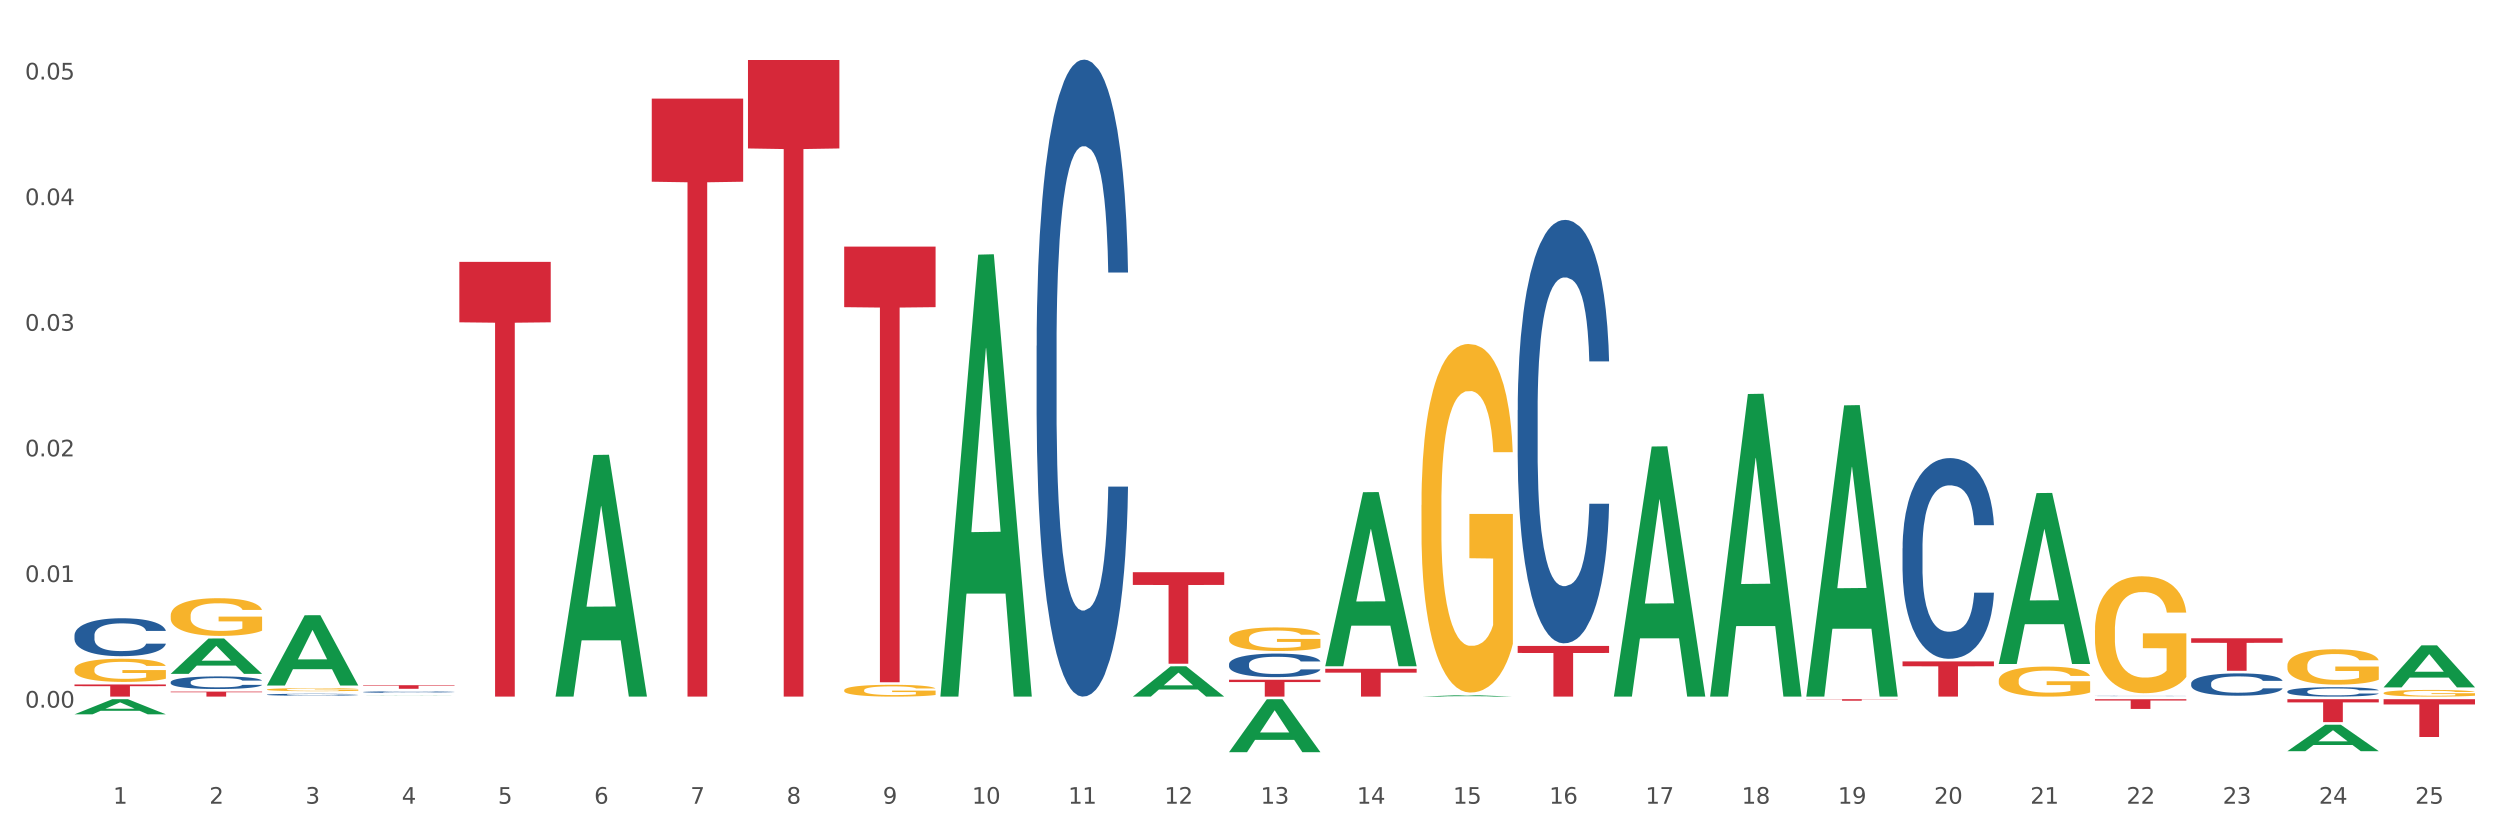 <?xml version="1.0" encoding="utf-8" standalone="no"?>
<!DOCTYPE svg PUBLIC "-//W3C//DTD SVG 1.1//EN"
  "http://www.w3.org/Graphics/SVG/1.1/DTD/svg11.dtd">
<svg xmlns:xlink="http://www.w3.org/1999/xlink" width="1080pt" height="360pt" viewBox="0 0 1080 360" xmlns="http://www.w3.org/2000/svg" version="1.1">
 <rect x="0" y="0" width="1080" height="360" fill="#333333" stroke="none"/>
 <defs>
  <style type="text/css">*{stroke-linejoin: round; stroke-linecap: butt}</style>
 </defs>
 <g id="figure_1">
  <g id="patch_1">
   <path d="M 0 360 
L 1080 360 
L 1080 0 
L 0 0 
z
" style="fill: #ffffff; stroke: #ffffff; stroke-linejoin: miter"/>
  </g>
  <g id="axes_1">
   <g id="matplotlib.axis_1">
    <g id="xtick_1">
     <g id="text_1">
      <!-- 1 -->
      <g style="fill: #4d4d4d" transform="translate(48.864 347.204) scale(0.096 -0.096)">
       <defs>
        <path id="DejaVuSans-31" d="M 794 531 
L 1825 531 
L 1825 4091 
L 703 3866 
L 703 4441 
L 1819 4666 
L 2450 4666 
L 2450 531 
L 3481 531 
L 3481 0 
L 794 0 
L 794 531 
z
" transform="scale(0.016)"/>
       </defs>
       <use xlink:href="#DejaVuSans-31"/>
      </g>
     </g>
    </g>
    <g id="xtick_2">
     <g id="text_2">
      <!-- 2 -->
      <g style="fill: #4d4d4d" transform="translate(90.428 347.204) scale(0.096 -0.096)">
       <defs>
        <path id="DejaVuSans-32" d="M 1228 531 
L 3431 531 
L 3431 0 
L 469 0 
L 469 531 
Q 828 903 1448 1529 
Q 2069 2156 2228 2338 
Q 2531 2678 2651 2914 
Q 2772 3150 2772 3378 
Q 2772 3750 2511 3984 
Q 2250 4219 1831 4219 
Q 1534 4219 1204 4116 
Q 875 4013 500 3803 
L 500 4441 
Q 881 4594 1212 4672 
Q 1544 4750 1819 4750 
Q 2544 4750 2975 4387 
Q 3406 4025 3406 3419 
Q 3406 3131 3298 2873 
Q 3191 2616 2906 2266 
Q 2828 2175 2409 1742 
Q 1991 1309 1228 531 
z
" transform="scale(0.016)"/>
       </defs>
       <use xlink:href="#DejaVuSans-32"/>
      </g>
     </g>
    </g>
    <g id="xtick_3">
     <g id="text_3">
      <!-- 3 -->
      <g style="fill: #4d4d4d" transform="translate(131.992 347.204) scale(0.096 -0.096)">
       <defs>
        <path id="DejaVuSans-33" d="M 2597 2516 
Q 3050 2419 3304 2112 
Q 3559 1806 3559 1356 
Q 3559 666 3084 287 
Q 2609 -91 1734 -91 
Q 1441 -91 1130 -33 
Q 819 25 488 141 
L 488 750 
Q 750 597 1062 519 
Q 1375 441 1716 441 
Q 2309 441 2620 675 
Q 2931 909 2931 1356 
Q 2931 1769 2642 2001 
Q 2353 2234 1838 2234 
L 1294 2234 
L 1294 2753 
L 1863 2753 
Q 2328 2753 2575 2939 
Q 2822 3125 2822 3475 
Q 2822 3834 2567 4026 
Q 2313 4219 1838 4219 
Q 1578 4219 1281 4162 
Q 984 4106 628 3988 
L 628 4550 
Q 988 4650 1302 4700 
Q 1616 4750 1894 4750 
Q 2613 4750 3031 4423 
Q 3450 4097 3450 3541 
Q 3450 3153 3228 2886 
Q 3006 2619 2597 2516 
z
" transform="scale(0.016)"/>
       </defs>
       <use xlink:href="#DejaVuSans-33"/>
      </g>
     </g>
    </g>
    <g id="xtick_4">
     <g id="text_4">
      <!-- 4 -->
      <g style="fill: #4d4d4d" transform="translate(173.556 347.204) scale(0.096 -0.096)">
       <defs>
        <path id="DejaVuSans-34" d="M 2419 4116 
L 825 1625 
L 2419 1625 
L 2419 4116 
z
M 2253 4666 
L 3047 4666 
L 3047 1625 
L 3713 1625 
L 3713 1100 
L 3047 1100 
L 3047 0 
L 2419 0 
L 2419 1100 
L 313 1100 
L 313 1709 
L 2253 4666 
z
" transform="scale(0.016)"/>
       </defs>
       <use xlink:href="#DejaVuSans-34"/>
      </g>
     </g>
    </g>
    <g id="xtick_5">
     <g id="text_5">
      <!-- 5 -->
      <g style="fill: #4d4d4d" transform="translate(215.12 347.204) scale(0.096 -0.096)">
       <defs>
        <path id="DejaVuSans-35" d="M 691 4666 
L 3169 4666 
L 3169 4134 
L 1269 4134 
L 1269 2991 
Q 1406 3038 1543 3061 
Q 1681 3084 1819 3084 
Q 2600 3084 3056 2656 
Q 3513 2228 3513 1497 
Q 3513 744 3044 326 
Q 2575 -91 1722 -91 
Q 1428 -91 1123 -41 
Q 819 9 494 109 
L 494 744 
Q 775 591 1075 516 
Q 1375 441 1709 441 
Q 2250 441 2565 725 
Q 2881 1009 2881 1497 
Q 2881 1984 2565 2268 
Q 2250 2553 1709 2553 
Q 1456 2553 1204 2497 
Q 953 2441 691 2322 
L 691 4666 
z
" transform="scale(0.016)"/>
       </defs>
       <use xlink:href="#DejaVuSans-35"/>
      </g>
     </g>
    </g>
    <g id="xtick_6">
     <g id="text_6">
      <!-- 6 -->
      <g style="fill: #4d4d4d" transform="translate(256.685 347.204) scale(0.096 -0.096)">
       <defs>
        <path id="DejaVuSans-36" d="M 2113 2584 
Q 1688 2584 1439 2293 
Q 1191 2003 1191 1497 
Q 1191 994 1439 701 
Q 1688 409 2113 409 
Q 2538 409 2786 701 
Q 3034 994 3034 1497 
Q 3034 2003 2786 2293 
Q 2538 2584 2113 2584 
z
M 3366 4563 
L 3366 3988 
Q 3128 4100 2886 4159 
Q 2644 4219 2406 4219 
Q 1781 4219 1451 3797 
Q 1122 3375 1075 2522 
Q 1259 2794 1537 2939 
Q 1816 3084 2150 3084 
Q 2853 3084 3261 2657 
Q 3669 2231 3669 1497 
Q 3669 778 3244 343 
Q 2819 -91 2113 -91 
Q 1303 -91 875 529 
Q 447 1150 447 2328 
Q 447 3434 972 4092 
Q 1497 4750 2381 4750 
Q 2619 4750 2861 4703 
Q 3103 4656 3366 4563 
z
" transform="scale(0.016)"/>
       </defs>
       <use xlink:href="#DejaVuSans-36"/>
      </g>
     </g>
    </g>
    <g id="xtick_7">
     <g id="text_7">
      <!-- 7 -->
      <g style="fill: #4d4d4d" transform="translate(298.249 347.204) scale(0.096 -0.096)">
       <defs>
        <path id="DejaVuSans-37" d="M 525 4666 
L 3525 4666 
L 3525 4397 
L 1831 0 
L 1172 0 
L 2766 4134 
L 525 4134 
L 525 4666 
z
" transform="scale(0.016)"/>
       </defs>
       <use xlink:href="#DejaVuSans-37"/>
      </g>
     </g>
    </g>
    <g id="xtick_8">
     <g id="text_8">
      <!-- 8 -->
      <g style="fill: #4d4d4d" transform="translate(339.813 347.204) scale(0.096 -0.096)">
       <defs>
        <path id="DejaVuSans-38" d="M 2034 2216 
Q 1584 2216 1326 1975 
Q 1069 1734 1069 1313 
Q 1069 891 1326 650 
Q 1584 409 2034 409 
Q 2484 409 2743 651 
Q 3003 894 3003 1313 
Q 3003 1734 2745 1975 
Q 2488 2216 2034 2216 
z
M 1403 2484 
Q 997 2584 770 2862 
Q 544 3141 544 3541 
Q 544 4100 942 4425 
Q 1341 4750 2034 4750 
Q 2731 4750 3128 4425 
Q 3525 4100 3525 3541 
Q 3525 3141 3298 2862 
Q 3072 2584 2669 2484 
Q 3125 2378 3379 2068 
Q 3634 1759 3634 1313 
Q 3634 634 3220 271 
Q 2806 -91 2034 -91 
Q 1263 -91 848 271 
Q 434 634 434 1313 
Q 434 1759 690 2068 
Q 947 2378 1403 2484 
z
M 1172 3481 
Q 1172 3119 1398 2916 
Q 1625 2713 2034 2713 
Q 2441 2713 2670 2916 
Q 2900 3119 2900 3481 
Q 2900 3844 2670 4047 
Q 2441 4250 2034 4250 
Q 1625 4250 1398 4047 
Q 1172 3844 1172 3481 
z
" transform="scale(0.016)"/>
       </defs>
       <use xlink:href="#DejaVuSans-38"/>
      </g>
     </g>
    </g>
    <g id="xtick_9">
     <g id="text_9">
      <!-- 9 -->
      <g style="fill: #4d4d4d" transform="translate(381.377 347.204) scale(0.096 -0.096)">
       <defs>
        <path id="DejaVuSans-39" d="M 703 97 
L 703 672 
Q 941 559 1184 500 
Q 1428 441 1663 441 
Q 2288 441 2617 861 
Q 2947 1281 2994 2138 
Q 2813 1869 2534 1725 
Q 2256 1581 1919 1581 
Q 1219 1581 811 2004 
Q 403 2428 403 3163 
Q 403 3881 828 4315 
Q 1253 4750 1959 4750 
Q 2769 4750 3195 4129 
Q 3622 3509 3622 2328 
Q 3622 1225 3098 567 
Q 2575 -91 1691 -91 
Q 1453 -91 1209 -44 
Q 966 3 703 97 
z
M 1959 2075 
Q 2384 2075 2632 2365 
Q 2881 2656 2881 3163 
Q 2881 3666 2632 3958 
Q 2384 4250 1959 4250 
Q 1534 4250 1286 3958 
Q 1038 3666 1038 3163 
Q 1038 2656 1286 2365 
Q 1534 2075 1959 2075 
z
" transform="scale(0.016)"/>
       </defs>
       <use xlink:href="#DejaVuSans-39"/>
      </g>
     </g>
    </g>
    <g id="xtick_10">
     <g id="text_10">
      <!-- 10 -->
      <g style="fill: #4d4d4d" transform="translate(419.887 347.204) scale(0.096 -0.096)">
       <defs>
        <path id="DejaVuSans-30" d="M 2034 4250 
Q 1547 4250 1301 3770 
Q 1056 3291 1056 2328 
Q 1056 1369 1301 889 
Q 1547 409 2034 409 
Q 2525 409 2770 889 
Q 3016 1369 3016 2328 
Q 3016 3291 2770 3770 
Q 2525 4250 2034 4250 
z
M 2034 4750 
Q 2819 4750 3233 4129 
Q 3647 3509 3647 2328 
Q 3647 1150 3233 529 
Q 2819 -91 2034 -91 
Q 1250 -91 836 529 
Q 422 1150 422 2328 
Q 422 3509 836 4129 
Q 1250 4750 2034 4750 
z
" transform="scale(0.016)"/>
       </defs>
       <use xlink:href="#DejaVuSans-31"/>
       <use xlink:href="#DejaVuSans-30" transform="translate(63.623 0)"/>
      </g>
     </g>
    </g>
    <g id="xtick_11">
     <g id="text_11">
      <!-- 11 -->
      <g style="fill: #4d4d4d" transform="translate(461.451 347.204) scale(0.096 -0.096)">
       <use xlink:href="#DejaVuSans-31"/>
       <use xlink:href="#DejaVuSans-31" transform="translate(63.623 0)"/>
      </g>
     </g>
    </g>
    <g id="xtick_12">
     <g id="text_12">
      <!-- 12 -->
      <g style="fill: #4d4d4d" transform="translate(503.015 347.204) scale(0.096 -0.096)">
       <use xlink:href="#DejaVuSans-31"/>
       <use xlink:href="#DejaVuSans-32" transform="translate(63.623 0)"/>
      </g>
     </g>
    </g>
    <g id="xtick_13">
     <g id="text_13">
      <!-- 13 -->
      <g style="fill: #4d4d4d" transform="translate(544.58 347.204) scale(0.096 -0.096)">
       <use xlink:href="#DejaVuSans-31"/>
       <use xlink:href="#DejaVuSans-33" transform="translate(63.623 0)"/>
      </g>
     </g>
    </g>
    <g id="xtick_14">
     <g id="text_14">
      <!-- 14 -->
      <g style="fill: #4d4d4d" transform="translate(586.144 347.204) scale(0.096 -0.096)">
       <use xlink:href="#DejaVuSans-31"/>
       <use xlink:href="#DejaVuSans-34" transform="translate(63.623 0)"/>
      </g>
     </g>
    </g>
    <g id="xtick_15">
     <g id="text_15">
      <!-- 15 -->
      <g style="fill: #4d4d4d" transform="translate(627.708 347.204) scale(0.096 -0.096)">
       <use xlink:href="#DejaVuSans-31"/>
       <use xlink:href="#DejaVuSans-35" transform="translate(63.623 0)"/>
      </g>
     </g>
    </g>
    <g id="xtick_16">
     <g id="text_16">
      <!-- 16 -->
      <g style="fill: #4d4d4d" transform="translate(669.272 347.204) scale(0.096 -0.096)">
       <use xlink:href="#DejaVuSans-31"/>
       <use xlink:href="#DejaVuSans-36" transform="translate(63.623 0)"/>
      </g>
     </g>
    </g>
    <g id="xtick_17">
     <g id="text_17">
      <!-- 17 -->
      <g style="fill: #4d4d4d" transform="translate(710.836 347.204) scale(0.096 -0.096)">
       <use xlink:href="#DejaVuSans-31"/>
       <use xlink:href="#DejaVuSans-37" transform="translate(63.623 0)"/>
      </g>
     </g>
    </g>
    <g id="xtick_18">
     <g id="text_18">
      <!-- 18 -->
      <g style="fill: #4d4d4d" transform="translate(752.4 347.204) scale(0.096 -0.096)">
       <use xlink:href="#DejaVuSans-31"/>
       <use xlink:href="#DejaVuSans-38" transform="translate(63.623 0)"/>
      </g>
     </g>
    </g>
    <g id="xtick_19">
     <g id="text_19">
      <!-- 19 -->
      <g style="fill: #4d4d4d" transform="translate(793.964 347.204) scale(0.096 -0.096)">
       <use xlink:href="#DejaVuSans-31"/>
       <use xlink:href="#DejaVuSans-39" transform="translate(63.623 0)"/>
      </g>
     </g>
    </g>
    <g id="xtick_20">
     <g id="text_20">
      <!-- 20 -->
      <g style="fill: #4d4d4d" transform="translate(835.528 347.204) scale(0.096 -0.096)">
       <use xlink:href="#DejaVuSans-32"/>
       <use xlink:href="#DejaVuSans-30" transform="translate(63.623 0)"/>
      </g>
     </g>
    </g>
    <g id="xtick_21">
     <g id="text_21">
      <!-- 21 -->
      <g style="fill: #4d4d4d" transform="translate(877.093 347.204) scale(0.096 -0.096)">
       <use xlink:href="#DejaVuSans-32"/>
       <use xlink:href="#DejaVuSans-31" transform="translate(63.623 0)"/>
      </g>
     </g>
    </g>
    <g id="xtick_22">
     <g id="text_22">
      <!-- 22 -->
      <g style="fill: #4d4d4d" transform="translate(918.657 347.204) scale(0.096 -0.096)">
       <use xlink:href="#DejaVuSans-32"/>
       <use xlink:href="#DejaVuSans-32" transform="translate(63.623 0)"/>
      </g>
     </g>
    </g>
    <g id="xtick_23">
     <g id="text_23">
      <!-- 23 -->
      <g style="fill: #4d4d4d" transform="translate(960.221 347.204) scale(0.096 -0.096)">
       <use xlink:href="#DejaVuSans-32"/>
       <use xlink:href="#DejaVuSans-33" transform="translate(63.623 0)"/>
      </g>
     </g>
    </g>
    <g id="xtick_24">
     <g id="text_24">
      <!-- 24 -->
      <g style="fill: #4d4d4d" transform="translate(1001.785 347.204) scale(0.096 -0.096)">
       <use xlink:href="#DejaVuSans-32"/>
       <use xlink:href="#DejaVuSans-34" transform="translate(63.623 0)"/>
      </g>
     </g>
    </g>
    <g id="xtick_25">
     <g id="text_25">
      <!-- 25 -->
      <g style="fill: #4d4d4d" transform="translate(1043.349 347.204) scale(0.096 -0.096)">
       <use xlink:href="#DejaVuSans-32"/>
       <use xlink:href="#DejaVuSans-35" transform="translate(63.623 0)"/>
      </g>
     </g>
    </g>
    <g id="xtick_26"/>
    <g id="xtick_27"/>
    <g id="xtick_28"/>
    <g id="xtick_29"/>
    <g id="xtick_30"/>
    <g id="xtick_31"/>
    <g id="xtick_32"/>
    <g id="xtick_33"/>
    <g id="xtick_34"/>
    <g id="xtick_35"/>
    <g id="xtick_36"/>
    <g id="xtick_37"/>
    <g id="xtick_38"/>
    <g id="xtick_39"/>
    <g id="xtick_40"/>
    <g id="xtick_41"/>
    <g id="xtick_42"/>
    <g id="xtick_43"/>
    <g id="xtick_44"/>
    <g id="xtick_45"/>
    <g id="xtick_46"/>
    <g id="xtick_47"/>
    <g id="xtick_48"/>
    <g id="xtick_49"/>
   </g>
   <g id="matplotlib.axis_2">
    <g id="ytick_1">
     <g id="text_26">
      <!-- 0.00 -->
      <g style="fill: #4d4d4d" transform="translate(10.8 305.699) scale(0.096 -0.096)">
       <defs>
        <path id="DejaVuSans-2e" d="M 684 794 
L 1344 794 
L 1344 0 
L 684 0 
L 684 794 
z
" transform="scale(0.016)"/>
       </defs>
       <use xlink:href="#DejaVuSans-30"/>
       <use xlink:href="#DejaVuSans-2e" transform="translate(63.623 0)"/>
       <use xlink:href="#DejaVuSans-30" transform="translate(95.41 0)"/>
       <use xlink:href="#DejaVuSans-30" transform="translate(159.033 0)"/>
      </g>
     </g>
    </g>
    <g id="ytick_2">
     <g id="text_27">
      <!-- 0.01 -->
      <g style="fill: #4d4d4d" transform="translate(10.8 251.427) scale(0.096 -0.096)">
       <use xlink:href="#DejaVuSans-30"/>
       <use xlink:href="#DejaVuSans-2e" transform="translate(63.623 0)"/>
       <use xlink:href="#DejaVuSans-30" transform="translate(95.41 0)"/>
       <use xlink:href="#DejaVuSans-31" transform="translate(159.033 0)"/>
      </g>
     </g>
    </g>
    <g id="ytick_3">
     <g id="text_28">
      <!-- 0.02 -->
      <g style="fill: #4d4d4d" transform="translate(10.8 197.155) scale(0.096 -0.096)">
       <use xlink:href="#DejaVuSans-30"/>
       <use xlink:href="#DejaVuSans-2e" transform="translate(63.623 0)"/>
       <use xlink:href="#DejaVuSans-30" transform="translate(95.41 0)"/>
       <use xlink:href="#DejaVuSans-32" transform="translate(159.033 0)"/>
      </g>
     </g>
    </g>
    <g id="ytick_4">
     <g id="text_29">
      <!-- 0.03 -->
      <g style="fill: #4d4d4d" transform="translate(10.8 142.882) scale(0.096 -0.096)">
       <use xlink:href="#DejaVuSans-30"/>
       <use xlink:href="#DejaVuSans-2e" transform="translate(63.623 0)"/>
       <use xlink:href="#DejaVuSans-30" transform="translate(95.41 0)"/>
       <use xlink:href="#DejaVuSans-33" transform="translate(159.033 0)"/>
      </g>
     </g>
    </g>
    <g id="ytick_5">
     <g id="text_30">
      <!-- 0.04 -->
      <g style="fill: #4d4d4d" transform="translate(10.8 88.61) scale(0.096 -0.096)">
       <use xlink:href="#DejaVuSans-30"/>
       <use xlink:href="#DejaVuSans-2e" transform="translate(63.623 0)"/>
       <use xlink:href="#DejaVuSans-30" transform="translate(95.41 0)"/>
       <use xlink:href="#DejaVuSans-34" transform="translate(159.033 0)"/>
      </g>
     </g>
    </g>
    <g id="ytick_6">
     <g id="text_31">
      <!-- 0.05 -->
      <g style="fill: #4d4d4d" transform="translate(10.8 34.338) scale(0.096 -0.096)">
       <use xlink:href="#DejaVuSans-30"/>
       <use xlink:href="#DejaVuSans-2e" transform="translate(63.623 0)"/>
       <use xlink:href="#DejaVuSans-30" transform="translate(95.41 0)"/>
       <use xlink:href="#DejaVuSans-35" transform="translate(159.033 0)"/>
      </g>
     </g>
    </g>
    <g id="ytick_7"/>
    <g id="ytick_8"/>
    <g id="ytick_9"/>
    <g id="ytick_10"/>
    <g id="ytick_11"/>
    <g id="ytick_12"/>
   </g>
   <g id="PolyCollection_1">
    <path d="M 32.175 308.586 
L 32.216 308.58 
L 48.499 302.058 
L 55.256 302.051 
L 71.661 308.598 
L 63.845 308.598 
L 60.304 307.074 
L 43.492 307.074 
L 43.369 307.098 
L 39.95 308.598 
L 32.175 308.598 
L 32.175 308.586 
L 45.608 306.164 
L 58.187 306.158 
L 51.959 303.447 
L 51.877 303.435 
L 51.796 303.453 
L 45.568 306.158 
L 45.608 306.164 
L 32.175 308.586 
z
" clip-path="url(#p2088664035)" style="fill: #109648"/>
    <path d="M 655.637 279.034 
L 695.123 279.034 
L 695.123 282.079 
L 679.59 282.099 
L 679.59 300.946 
L 671.076 300.946 
L 671.076 282.099 
L 655.637 282.079 
L 655.637 279.054 
L 655.637 279.034 
z
" clip-path="url(#p2088664035)" style="fill: #d62839"/>
    <path d="M 780.329 302.051 
L 819.815 302.051 
L 819.815 302.143 
L 804.283 302.144 
L 804.283 302.71 
L 795.768 302.71 
L 795.768 302.144 
L 780.329 302.143 
L 780.329 302.052 
L 780.329 302.051 
z
" clip-path="url(#p2088664035)" style="fill: #d62839"/>
    <path d="M 821.893 285.718 
L 861.379 285.718 
L 861.379 287.834 
L 845.847 287.848 
L 845.847 300.946 
L 837.332 300.946 
L 837.332 287.848 
L 821.893 287.834 
L 821.893 285.732 
L 821.893 285.718 
z
" clip-path="url(#p2088664035)" style="fill: #d62839"/>
    <path d="M 905.022 302.051 
L 944.508 302.051 
L 944.508 302.638 
L 928.975 302.642 
L 928.975 306.273 
L 920.461 306.273 
L 920.461 302.642 
L 905.022 302.638 
L 905.022 302.055 
L 905.022 302.051 
z
" clip-path="url(#p2088664035)" style="fill: #d62839"/>
    <path d="M 946.586 275.74 
L 986.072 275.74 
L 986.072 277.693 
L 970.539 277.706 
L 970.539 289.794 
L 962.025 289.794 
L 962.025 277.706 
L 946.586 277.693 
L 946.586 275.753 
L 946.586 275.74 
z
" clip-path="url(#p2088664035)" style="fill: #d62839"/>
    <path d="M 988.15 302.051 
L 1027.636 302.051 
L 1027.636 303.43 
L 1012.103 303.439 
L 1012.103 311.969 
L 1003.589 311.969 
L 1003.589 303.439 
L 988.15 303.43 
L 988.15 302.061 
L 988.15 302.051 
z
" clip-path="url(#p2088664035)" style="fill: #d62839"/>
    <path d="M 1029.714 302.051 
L 1069.2 302.051 
L 1069.2 304.32 
L 1053.668 304.335 
L 1053.668 318.374 
L 1045.153 318.374 
L 1045.153 304.335 
L 1029.714 304.32 
L 1029.714 302.067 
L 1029.714 302.051 
z
" clip-path="url(#p2088664035)" style="fill: #d62839"/>
    <path d="M 821.893 236.856 
L 821.94 236.777 
L 821.94 234.559 
L 822.08 231.55 
L 822.594 226.006 
L 823.247 221.809 
L 824.367 216.898 
L 824.974 214.839 
L 825.767 212.542 
L 827.401 208.82 
L 829.268 205.652 
L 830.575 203.91 
L 831.555 202.801 
L 833.749 200.821 
L 835.009 199.95 
L 836.316 199.237 
L 837.436 198.762 
L 839.303 198.208 
L 840.796 197.97 
L 842.523 197.891 
L 843.97 197.97 
L 845.884 198.287 
L 848.684 199.237 
L 849.758 199.791 
L 851.204 200.742 
L 852.698 202.009 
L 853.912 203.276 
L 855.312 205.098 
L 856.759 207.474 
L 858.159 210.483 
L 859.139 213.255 
L 859.932 216.185 
L 860.633 219.749 
L 861.146 223.63 
L 861.379 226.877 
L 852.838 226.877 
L 852.605 223.947 
L 852.138 220.779 
L 851.671 218.641 
L 851.158 216.898 
L 850.364 214.918 
L 849.664 213.651 
L 848.497 212.146 
L 847.424 211.196 
L 846.537 210.642 
L 845.464 210.166 
L 843.177 209.691 
L 841.543 209.691 
L 840.516 209.85 
L 839.256 210.246 
L 838.183 210.8 
L 836.922 211.75 
L 835.942 212.78 
L 834.962 214.126 
L 834.402 215.077 
L 833.562 216.819 
L 833.002 218.245 
L 832.255 220.7 
L 831.835 222.442 
L 831.088 226.956 
L 830.761 230.283 
L 830.621 232.579 
L 830.528 235.114 
L 830.528 247.469 
L 830.808 253.013 
L 831.041 255.388 
L 831.415 258.081 
L 832.115 261.566 
L 833.142 264.971 
L 834.215 267.427 
L 835.102 268.931 
L 835.942 270.04 
L 836.782 270.911 
L 837.809 271.703 
L 838.649 272.178 
L 839.909 272.654 
L 841.403 272.891 
L 842.57 272.891 
L 844.95 272.495 
L 846.024 272.099 
L 847.051 271.545 
L 848.171 270.674 
L 849.058 269.723 
L 849.571 269.011 
L 850.411 267.506 
L 851.064 265.922 
L 851.625 264.1 
L 851.998 262.516 
L 852.418 260.14 
L 852.745 257.448 
L 852.838 256.022 
L 861.379 256.022 
L 861.193 258.873 
L 860.866 261.645 
L 860.213 265.367 
L 859.699 267.506 
L 858.906 270.119 
L 858.066 272.337 
L 856.899 274.792 
L 855.825 276.614 
L 854.705 278.197 
L 853.492 279.623 
L 851.298 281.603 
L 850.504 282.157 
L 848.824 283.108 
L 847.517 283.662 
L 845.604 284.217 
L 843.643 284.533 
L 841.59 284.613 
L 839.769 284.454 
L 837.762 283.979 
L 836.502 283.504 
L 835.102 282.791 
L 833.469 281.682 
L 831.928 280.336 
L 830.481 278.752 
L 829.128 276.93 
L 827.868 274.871 
L 826.234 271.466 
L 825.021 268.139 
L 824.134 265.051 
L 823.527 262.437 
L 822.92 259.111 
L 822.594 256.814 
L 822.08 251.27 
L 821.893 246.122 
L 821.893 236.856 
z
" clip-path="url(#p2088664035)" style="fill: #255c99"/>
    <path d="M 1029.714 299.389 
L 1029.761 299.386 
L 1029.761 299.291 
L 1029.854 299.209 
L 1030.32 299.01 
L 1031.019 298.846 
L 1031.532 298.759 
L 1032.045 298.688 
L 1032.651 298.616 
L 1033.397 298.542 
L 1034.749 298.434 
L 1035.588 298.378 
L 1036.614 298.32 
L 1038.478 298.236 
L 1039.83 298.188 
L 1041.229 298.148 
L 1043.513 298.101 
L 1045.005 298.08 
L 1046.59 298.064 
L 1048.501 298.053 
L 1049.947 298.05 
L 1053.117 298.058 
L 1055.82 298.082 
L 1057.126 298.101 
L 1058.804 298.132 
L 1059.69 298.154 
L 1061.135 298.196 
L 1062.627 298.251 
L 1063.652 298.299 
L 1065.191 298.389 
L 1066.356 298.479 
L 1067.428 298.59 
L 1067.988 298.667 
L 1068.407 298.738 
L 1068.78 298.82 
L 1069.153 298.95 
L 1060.762 298.95 
L 1060.436 298.857 
L 1059.923 298.77 
L 1059.177 298.685 
L 1058.524 298.632 
L 1057.406 298.566 
L 1056.38 298.524 
L 1055.308 298.492 
L 1054.002 298.466 
L 1052.977 298.452 
L 1051.532 298.442 
L 1048.688 298.444 
L 1046.776 298.466 
L 1045.471 298.492 
L 1044.632 298.516 
L 1043.886 298.542 
L 1043.047 298.579 
L 1042.068 298.635 
L 1041.369 298.685 
L 1040.669 298.749 
L 1040.11 298.812 
L 1039.597 298.886 
L 1039.178 298.965 
L 1038.851 299.047 
L 1038.572 299.148 
L 1038.339 299.315 
L 1038.339 299.677 
L 1038.432 299.759 
L 1038.665 299.867 
L 1038.945 299.949 
L 1039.411 300.047 
L 1039.83 300.113 
L 1040.623 300.208 
L 1041.509 300.288 
L 1042.208 300.338 
L 1042.907 300.38 
L 1044.119 300.438 
L 1045.471 300.486 
L 1046.637 300.515 
L 1048.222 300.542 
L 1049.294 300.552 
L 1050.226 300.558 
L 1052.511 300.558 
L 1054.142 300.55 
L 1055.96 300.531 
L 1057.359 300.507 
L 1058.524 300.478 
L 1059.83 300.431 
L 1060.669 300.386 
L 1060.669 299.833 
L 1050.413 299.83 
L 1050.413 299.463 
L 1069.2 299.463 
L 1069.2 300.542 
L 1068.407 300.597 
L 1067.522 300.647 
L 1066.589 300.692 
L 1065.191 300.748 
L 1063.513 300.801 
L 1062.021 300.838 
L 1060.436 300.87 
L 1058.571 300.899 
L 1056.147 300.925 
L 1054.655 300.936 
L 1052.79 300.944 
L 1050.599 300.946 
L 1048.688 300.941 
L 1046.823 300.928 
L 1044.865 300.904 
L 1042.954 300.87 
L 1041.509 300.835 
L 1040.063 300.793 
L 1038.525 300.737 
L 1037.313 300.684 
L 1036.381 300.637 
L 1035.355 300.576 
L 1034.236 300.497 
L 1033.397 300.425 
L 1032.651 300.351 
L 1031.859 300.256 
L 1031.299 300.174 
L 1030.74 300.071 
L 1030.413 299.994 
L 1030.04 299.875 
L 1029.761 299.709 
L 1029.714 299.389 
z
" clip-path="url(#p2088664035)" style="fill: #f7b32b"/>
    <path d="M 988.15 287.544 
L 988.197 287.53 
L 988.197 287.028 
L 988.29 286.595 
L 988.756 285.549 
L 989.455 284.685 
L 989.968 284.225 
L 990.481 283.848 
L 991.087 283.471 
L 991.833 283.081 
L 993.185 282.509 
L 994.024 282.216 
L 995.049 281.91 
L 996.914 281.463 
L 998.266 281.212 
L 999.665 281.003 
L 1001.949 280.752 
L 1003.441 280.64 
L 1005.026 280.557 
L 1006.937 280.501 
L 1008.382 280.487 
L 1011.552 280.529 
L 1014.256 280.654 
L 1015.562 280.752 
L 1017.24 280.919 
L 1018.126 281.031 
L 1019.571 281.254 
L 1021.063 281.547 
L 1022.088 281.798 
L 1023.627 282.272 
L 1024.792 282.746 
L 1025.864 283.332 
L 1026.424 283.736 
L 1026.843 284.113 
L 1027.216 284.545 
L 1027.589 285.229 
L 1019.198 285.229 
L 1018.872 284.741 
L 1018.359 284.28 
L 1017.613 283.834 
L 1016.96 283.555 
L 1015.841 283.207 
L 1014.816 282.983 
L 1013.744 282.816 
L 1012.438 282.677 
L 1011.413 282.607 
L 1009.967 282.551 
L 1007.124 282.565 
L 1005.212 282.677 
L 1003.907 282.816 
L 1003.068 282.942 
L 1002.322 283.081 
L 1001.483 283.276 
L 1000.504 283.569 
L 999.805 283.834 
L 999.105 284.169 
L 998.546 284.504 
L 998.033 284.894 
L 997.614 285.312 
L 997.287 285.745 
L 997.007 286.275 
L 996.774 287.153 
L 996.774 289.064 
L 996.868 289.496 
L 997.101 290.068 
L 997.38 290.5 
L 997.847 291.016 
L 998.266 291.365 
L 999.059 291.867 
L 999.944 292.285 
L 1000.644 292.55 
L 1001.343 292.774 
L 1002.555 293.08 
L 1003.907 293.331 
L 1005.072 293.485 
L 1006.658 293.624 
L 1007.73 293.68 
L 1008.662 293.708 
L 1010.946 293.708 
L 1012.578 293.666 
L 1014.396 293.569 
L 1015.795 293.443 
L 1016.96 293.29 
L 1018.266 293.039 
L 1019.105 292.801 
L 1019.105 289.887 
L 1008.849 289.873 
L 1008.849 287.934 
L 1027.636 287.934 
L 1027.636 293.624 
L 1026.843 293.917 
L 1025.958 294.182 
L 1025.025 294.419 
L 1023.627 294.712 
L 1021.948 294.991 
L 1020.457 295.186 
L 1018.872 295.354 
L 1017.007 295.507 
L 1014.583 295.646 
L 1013.091 295.702 
L 1011.226 295.744 
L 1009.035 295.758 
L 1007.124 295.73 
L 1005.259 295.66 
L 1003.301 295.535 
L 1001.39 295.354 
L 999.944 295.172 
L 998.499 294.949 
L 996.961 294.656 
L 995.749 294.377 
L 994.816 294.126 
L 993.791 293.806 
L 992.672 293.387 
L 991.833 293.011 
L 991.087 292.62 
L 990.294 292.118 
L 989.735 291.686 
L 989.176 291.142 
L 988.849 290.737 
L 988.476 290.11 
L 988.197 289.231 
L 988.15 287.544 
z
" clip-path="url(#p2088664035)" style="fill: #f7b32b"/>
    <path d="M 905.022 272.3 
L 905.068 272.253 
L 905.068 270.592 
L 905.162 269.161 
L 905.628 265.7 
L 906.327 262.838 
L 906.84 261.315 
L 907.353 260.069 
L 907.959 258.823 
L 908.705 257.531 
L 910.056 255.639 
L 910.896 254.669 
L 911.921 253.654 
L 913.786 252.177 
L 915.138 251.346 
L 916.536 250.654 
L 918.821 249.823 
L 920.313 249.454 
L 921.898 249.177 
L 923.809 248.993 
L 925.254 248.947 
L 928.424 249.085 
L 931.128 249.5 
L 932.433 249.823 
L 934.112 250.377 
L 934.997 250.746 
L 936.443 251.485 
L 937.934 252.454 
L 938.96 253.285 
L 940.498 254.854 
L 941.664 256.423 
L 942.736 258.362 
L 943.296 259.7 
L 943.715 260.946 
L 944.088 262.377 
L 944.461 264.638 
L 936.07 264.638 
L 935.743 263.023 
L 935.231 261.5 
L 934.485 260.023 
L 933.832 259.1 
L 932.713 257.946 
L 931.688 257.208 
L 930.615 256.654 
L 929.31 256.192 
L 928.284 255.962 
L 926.839 255.777 
L 923.995 255.823 
L 922.084 256.192 
L 920.779 256.654 
L 919.94 257.069 
L 919.194 257.531 
L 918.355 258.177 
L 917.376 259.146 
L 916.676 260.023 
L 915.977 261.131 
L 915.418 262.238 
L 914.905 263.531 
L 914.485 264.915 
L 914.159 266.346 
L 913.879 268.1 
L 913.646 271.007 
L 913.646 277.33 
L 913.739 278.761 
L 913.972 280.653 
L 914.252 282.084 
L 914.718 283.792 
L 915.138 284.945 
L 915.93 286.607 
L 916.816 287.991 
L 917.515 288.868 
L 918.215 289.607 
L 919.427 290.622 
L 920.779 291.453 
L 921.944 291.96 
L 923.529 292.422 
L 924.601 292.607 
L 925.534 292.699 
L 927.818 292.699 
L 929.45 292.56 
L 931.268 292.237 
L 932.667 291.822 
L 933.832 291.314 
L 935.137 290.484 
L 935.976 289.699 
L 935.976 280.053 
L 925.72 280.007 
L 925.72 273.592 
L 944.508 273.592 
L 944.508 292.422 
L 943.715 293.391 
L 942.829 294.268 
L 941.897 295.053 
L 940.498 296.022 
L 938.82 296.945 
L 937.328 297.591 
L 935.743 298.145 
L 933.879 298.653 
L 931.454 299.114 
L 929.963 299.299 
L 928.098 299.437 
L 925.907 299.483 
L 923.995 299.391 
L 922.131 299.16 
L 920.173 298.745 
L 918.261 298.145 
L 916.816 297.545 
L 915.371 296.806 
L 913.833 295.837 
L 912.621 294.914 
L 911.688 294.084 
L 910.663 293.022 
L 909.544 291.637 
L 908.705 290.391 
L 907.959 289.099 
L 907.166 287.438 
L 906.607 286.007 
L 906.047 284.207 
L 905.721 282.868 
L 905.348 280.792 
L 905.068 277.884 
L 905.022 272.3 
z
" clip-path="url(#p2088664035)" style="fill: #f7b32b"/>
    <path d="M 863.458 293.964 
L 863.504 293.952 
L 863.504 293.525 
L 863.597 293.158 
L 864.064 292.268 
L 864.763 291.533 
L 865.276 291.142 
L 865.788 290.822 
L 866.395 290.502 
L 867.14 290.17 
L 868.492 289.684 
L 869.332 289.435 
L 870.357 289.174 
L 872.222 288.795 
L 873.574 288.581 
L 874.972 288.404 
L 877.257 288.19 
L 878.748 288.095 
L 880.333 288.024 
L 882.245 287.977 
L 883.69 287.965 
L 886.86 288.001 
L 889.564 288.107 
L 890.869 288.19 
L 892.548 288.333 
L 893.433 288.427 
L 894.878 288.617 
L 896.37 288.866 
L 897.396 289.079 
L 898.934 289.482 
L 900.1 289.886 
L 901.172 290.383 
L 901.731 290.727 
L 902.151 291.047 
L 902.524 291.415 
L 902.897 291.996 
L 894.506 291.996 
L 894.179 291.581 
L 893.666 291.19 
L 892.92 290.81 
L 892.268 290.573 
L 891.149 290.277 
L 890.123 290.087 
L 889.051 289.945 
L 887.746 289.826 
L 886.72 289.767 
L 885.275 289.72 
L 882.431 289.731 
L 880.52 289.826 
L 879.215 289.945 
L 878.376 290.051 
L 877.63 290.17 
L 876.79 290.336 
L 875.811 290.585 
L 875.112 290.81 
L 874.413 291.095 
L 873.854 291.379 
L 873.341 291.711 
L 872.921 292.067 
L 872.595 292.434 
L 872.315 292.885 
L 872.082 293.632 
L 872.082 295.256 
L 872.175 295.623 
L 872.408 296.109 
L 872.688 296.477 
L 873.154 296.916 
L 873.574 297.212 
L 874.366 297.639 
L 875.252 297.994 
L 875.951 298.22 
L 876.651 298.409 
L 877.863 298.67 
L 879.215 298.883 
L 880.38 299.014 
L 881.965 299.132 
L 883.037 299.18 
L 883.97 299.204 
L 886.254 299.204 
L 887.886 299.168 
L 889.704 299.085 
L 891.102 298.978 
L 892.268 298.848 
L 893.573 298.635 
L 894.412 298.433 
L 894.412 295.955 
L 884.156 295.943 
L 884.156 294.296 
L 902.943 294.296 
L 902.943 299.132 
L 902.151 299.381 
L 901.265 299.607 
L 900.333 299.808 
L 898.934 300.057 
L 897.256 300.294 
L 895.764 300.46 
L 894.179 300.602 
L 892.314 300.733 
L 889.89 300.851 
L 888.398 300.899 
L 886.534 300.934 
L 884.343 300.946 
L 882.431 300.923 
L 880.567 300.863 
L 878.609 300.757 
L 876.697 300.602 
L 875.252 300.448 
L 873.807 300.259 
L 872.268 300.01 
L 871.056 299.773 
L 870.124 299.559 
L 869.098 299.287 
L 867.98 298.931 
L 867.14 298.611 
L 866.395 298.279 
L 865.602 297.852 
L 865.043 297.485 
L 864.483 297.022 
L 864.157 296.678 
L 863.784 296.145 
L 863.504 295.398 
L 863.458 293.964 
z
" clip-path="url(#p2088664035)" style="fill: #f7b32b"/>
    <path d="M 614.073 218.18 
L 614.119 218.043 
L 614.119 213.092 
L 614.213 208.828 
L 614.679 198.514 
L 615.378 189.987 
L 615.891 185.448 
L 616.404 181.735 
L 617.01 178.022 
L 617.756 174.171 
L 619.108 168.532 
L 619.947 165.644 
L 620.972 162.618 
L 622.837 158.217 
L 624.189 155.742 
L 625.588 153.679 
L 627.872 151.203 
L 629.364 150.103 
L 630.949 149.278 
L 632.86 148.728 
L 634.305 148.59 
L 637.475 149.003 
L 640.179 150.241 
L 641.485 151.203 
L 643.163 152.854 
L 644.049 153.954 
L 645.494 156.154 
L 646.986 159.043 
L 648.011 161.518 
L 649.55 166.194 
L 650.715 170.87 
L 651.787 176.646 
L 652.347 180.635 
L 652.766 184.348 
L 653.139 188.611 
L 653.512 195.35 
L 645.121 195.35 
L 644.794 190.537 
L 644.282 185.998 
L 643.536 181.597 
L 642.883 178.847 
L 641.764 175.409 
L 640.739 173.208 
L 639.666 171.558 
L 638.361 170.182 
L 637.335 169.495 
L 635.89 168.945 
L 633.047 169.082 
L 631.135 170.182 
L 629.83 171.558 
L 628.991 172.796 
L 628.245 174.171 
L 627.406 176.096 
L 626.427 178.984 
L 625.727 181.597 
L 625.028 184.898 
L 624.469 188.199 
L 623.956 192.05 
L 623.536 196.176 
L 623.21 200.439 
L 622.93 205.665 
L 622.697 214.33 
L 622.697 233.171 
L 622.79 237.435 
L 623.024 243.073 
L 623.303 247.337 
L 623.769 252.425 
L 624.189 255.864 
L 624.982 260.815 
L 625.867 264.941 
L 626.567 267.554 
L 627.266 269.754 
L 628.478 272.78 
L 629.83 275.255 
L 630.995 276.768 
L 632.58 278.143 
L 633.653 278.694 
L 634.585 278.969 
L 636.869 278.969 
L 638.501 278.556 
L 640.319 277.593 
L 641.718 276.356 
L 642.883 274.843 
L 644.188 272.367 
L 645.028 270.029 
L 645.028 241.285 
L 634.771 241.148 
L 634.771 222.031 
L 653.559 222.031 
L 653.559 278.143 
L 652.766 281.032 
L 651.88 283.645 
L 650.948 285.983 
L 649.55 288.871 
L 647.871 291.621 
L 646.379 293.547 
L 644.794 295.197 
L 642.93 296.71 
L 640.506 298.085 
L 639.014 298.635 
L 637.149 299.048 
L 634.958 299.185 
L 633.047 298.91 
L 631.182 298.223 
L 629.224 296.985 
L 627.312 295.197 
L 625.867 293.409 
L 624.422 291.209 
L 622.884 288.321 
L 621.672 285.57 
L 620.739 283.094 
L 619.714 279.931 
L 618.595 275.805 
L 617.756 272.092 
L 617.01 268.241 
L 616.217 263.29 
L 615.658 259.027 
L 615.098 253.663 
L 614.772 249.675 
L 614.399 243.486 
L 614.119 234.821 
L 614.073 218.18 
z
" clip-path="url(#p2088664035)" style="fill: #f7b32b"/>
    <path d="M 530.945 275.756 
L 530.991 275.747 
L 530.991 275.411 
L 531.084 275.122 
L 531.551 274.424 
L 532.25 273.846 
L 532.763 273.539 
L 533.275 273.287 
L 533.882 273.036 
L 534.627 272.775 
L 535.979 272.393 
L 536.818 272.198 
L 537.844 271.993 
L 539.709 271.695 
L 541.061 271.527 
L 542.459 271.387 
L 544.744 271.219 
L 546.235 271.145 
L 547.82 271.089 
L 549.732 271.052 
L 551.177 271.042 
L 554.347 271.07 
L 557.051 271.154 
L 558.356 271.219 
L 560.035 271.331 
L 560.92 271.406 
L 562.365 271.555 
L 563.857 271.75 
L 564.883 271.918 
L 566.421 272.235 
L 567.587 272.552 
L 568.659 272.943 
L 569.218 273.213 
L 569.638 273.464 
L 570.011 273.753 
L 570.384 274.21 
L 561.993 274.21 
L 561.666 273.884 
L 561.153 273.576 
L 560.407 273.278 
L 559.755 273.092 
L 558.636 272.859 
L 557.61 272.71 
L 556.538 272.598 
L 555.233 272.505 
L 554.207 272.458 
L 552.762 272.421 
L 549.918 272.43 
L 548.007 272.505 
L 546.702 272.598 
L 545.862 272.682 
L 545.117 272.775 
L 544.277 272.905 
L 543.298 273.101 
L 542.599 273.278 
L 541.9 273.502 
L 541.34 273.725 
L 540.828 273.986 
L 540.408 274.265 
L 540.082 274.554 
L 539.802 274.908 
L 539.569 275.495 
L 539.569 276.771 
L 539.662 277.06 
L 539.895 277.442 
L 540.175 277.731 
L 540.641 278.075 
L 541.061 278.308 
L 541.853 278.643 
L 542.739 278.923 
L 543.438 279.1 
L 544.138 279.249 
L 545.35 279.454 
L 546.702 279.621 
L 547.867 279.724 
L 549.452 279.817 
L 550.524 279.854 
L 551.457 279.873 
L 553.741 279.873 
L 555.373 279.845 
L 557.191 279.78 
L 558.589 279.696 
L 559.755 279.594 
L 561.06 279.426 
L 561.899 279.268 
L 561.899 277.321 
L 551.643 277.311 
L 551.643 276.017 
L 570.43 276.017 
L 570.43 279.817 
L 569.638 280.013 
L 568.752 280.19 
L 567.82 280.348 
L 566.421 280.544 
L 564.743 280.73 
L 563.251 280.86 
L 561.666 280.972 
L 559.801 281.075 
L 557.377 281.168 
L 555.885 281.205 
L 554.021 281.233 
L 551.83 281.242 
L 549.918 281.224 
L 548.054 281.177 
L 546.096 281.093 
L 544.184 280.972 
L 542.739 280.851 
L 541.294 280.702 
L 539.755 280.506 
L 538.543 280.32 
L 537.611 280.152 
L 536.585 279.938 
L 535.467 279.659 
L 534.627 279.407 
L 533.882 279.146 
L 533.089 278.811 
L 532.53 278.522 
L 531.97 278.159 
L 531.644 277.889 
L 531.271 277.47 
L 530.991 276.883 
L 530.945 275.756 
z
" clip-path="url(#p2088664035)" style="fill: #f7b32b"/>
    <path d="M 364.688 298.195 
L 364.735 298.191 
L 364.735 298.023 
L 364.828 297.878 
L 365.294 297.528 
L 365.993 297.238 
L 366.506 297.084 
L 367.019 296.958 
L 367.625 296.832 
L 368.371 296.701 
L 369.723 296.509 
L 370.562 296.411 
L 371.588 296.309 
L 373.452 296.159 
L 374.804 296.075 
L 376.203 296.005 
L 378.487 295.921 
L 379.979 295.884 
L 381.564 295.856 
L 383.475 295.837 
L 384.92 295.832 
L 388.091 295.846 
L 390.794 295.888 
L 392.1 295.921 
L 393.778 295.977 
L 394.664 296.014 
L 396.109 296.089 
L 397.601 296.187 
L 398.626 296.271 
L 400.165 296.43 
L 401.33 296.589 
L 402.402 296.785 
L 402.962 296.92 
L 403.381 297.046 
L 403.754 297.191 
L 404.127 297.42 
L 395.736 297.42 
L 395.41 297.257 
L 394.897 297.103 
L 394.151 296.953 
L 393.498 296.86 
L 392.379 296.743 
L 391.354 296.668 
L 390.282 296.612 
L 388.976 296.565 
L 387.951 296.542 
L 386.506 296.523 
L 383.662 296.528 
L 381.75 296.565 
L 380.445 296.612 
L 379.606 296.654 
L 378.86 296.701 
L 378.021 296.766 
L 377.042 296.864 
L 376.343 296.953 
L 375.643 297.065 
L 375.084 297.177 
L 374.571 297.308 
L 374.152 297.448 
L 373.825 297.593 
L 373.546 297.77 
L 373.312 298.065 
L 373.312 298.704 
L 373.406 298.849 
L 373.639 299.041 
L 373.919 299.186 
L 374.385 299.358 
L 374.804 299.475 
L 375.597 299.643 
L 376.483 299.783 
L 377.182 299.872 
L 377.881 299.947 
L 379.093 300.05 
L 380.445 300.134 
L 381.611 300.185 
L 383.196 300.232 
L 384.268 300.25 
L 385.2 300.26 
L 387.485 300.26 
L 389.116 300.246 
L 390.934 300.213 
L 392.333 300.171 
L 393.498 300.12 
L 394.804 300.036 
L 395.643 299.956 
L 395.643 298.98 
L 385.387 298.975 
L 385.387 298.326 
L 404.174 298.326 
L 404.174 300.232 
L 403.381 300.33 
L 402.496 300.419 
L 401.563 300.498 
L 400.165 300.596 
L 398.486 300.689 
L 396.995 300.755 
L 395.41 300.811 
L 393.545 300.862 
L 391.121 300.909 
L 389.629 300.928 
L 387.764 300.942 
L 385.573 300.946 
L 383.662 300.937 
L 381.797 300.914 
L 379.839 300.872 
L 377.928 300.811 
L 376.483 300.75 
L 375.037 300.675 
L 373.499 300.577 
L 372.287 300.484 
L 371.354 300.4 
L 370.329 300.292 
L 369.21 300.152 
L 368.371 300.026 
L 367.625 299.895 
L 366.832 299.727 
L 366.273 299.583 
L 365.714 299.4 
L 365.387 299.265 
L 365.014 299.055 
L 364.735 298.761 
L 364.688 298.195 
z
" clip-path="url(#p2088664035)" style="fill: #f7b32b"/>
    <path d="M 572.509 288.924 
L 611.995 288.924 
L 611.995 290.594 
L 596.462 290.606 
L 596.462 300.946 
L 587.947 300.946 
L 587.947 290.606 
L 572.509 290.594 
L 572.509 288.935 
L 572.509 288.924 
z
" clip-path="url(#p2088664035)" style="fill: #d62839"/>
    <path d="M 115.303 297.882 
L 115.35 297.881 
L 115.35 297.837 
L 115.443 297.8 
L 115.909 297.709 
L 116.609 297.634 
L 117.121 297.594 
L 117.634 297.561 
L 118.24 297.529 
L 118.986 297.495 
L 120.338 297.445 
L 121.177 297.42 
L 122.203 297.393 
L 124.068 297.354 
L 125.419 297.332 
L 126.818 297.314 
L 129.102 297.293 
L 130.594 297.283 
L 132.179 297.276 
L 134.091 297.271 
L 135.536 297.27 
L 138.706 297.273 
L 141.41 297.284 
L 142.715 297.293 
L 144.393 297.307 
L 145.279 297.317 
L 146.724 297.336 
L 148.216 297.362 
L 149.242 297.383 
L 150.78 297.424 
L 151.945 297.466 
L 153.018 297.516 
L 153.577 297.552 
L 153.997 297.584 
L 154.37 297.622 
L 154.743 297.681 
L 146.351 297.681 
L 146.025 297.639 
L 145.512 297.599 
L 144.766 297.56 
L 144.114 297.536 
L 142.995 297.506 
L 141.969 297.486 
L 140.897 297.472 
L 139.592 297.46 
L 138.566 297.453 
L 137.121 297.449 
L 134.277 297.45 
L 132.366 297.46 
L 131.06 297.472 
L 130.221 297.483 
L 129.475 297.495 
L 128.636 297.512 
L 127.657 297.537 
L 126.958 297.56 
L 126.259 297.589 
L 125.699 297.618 
L 125.186 297.652 
L 124.767 297.688 
L 124.44 297.726 
L 124.161 297.772 
L 123.928 297.848 
L 123.928 298.014 
L 124.021 298.051 
L 124.254 298.101 
L 124.534 298.139 
L 125 298.183 
L 125.419 298.214 
L 126.212 298.257 
L 127.098 298.294 
L 127.797 298.317 
L 128.496 298.336 
L 129.708 298.363 
L 131.06 298.384 
L 132.226 298.398 
L 133.811 298.41 
L 134.883 298.415 
L 135.815 298.417 
L 138.1 298.417 
L 139.731 298.413 
L 141.55 298.405 
L 142.948 298.394 
L 144.114 298.381 
L 145.419 298.359 
L 146.258 298.338 
L 146.258 298.085 
L 136.002 298.084 
L 136.002 297.916 
L 154.789 297.916 
L 154.789 298.41 
L 153.997 298.435 
L 153.111 298.458 
L 152.179 298.479 
L 150.78 298.504 
L 149.102 298.528 
L 147.61 298.545 
L 146.025 298.56 
L 144.16 298.573 
L 141.736 298.585 
L 140.244 298.59 
L 138.379 298.594 
L 136.188 298.595 
L 134.277 298.592 
L 132.412 298.586 
L 130.454 298.576 
L 128.543 298.56 
L 127.098 298.544 
L 125.653 298.525 
L 124.114 298.499 
L 122.902 298.475 
L 121.97 298.453 
L 120.944 298.425 
L 119.825 298.389 
L 118.986 298.356 
L 118.24 298.323 
L 117.448 298.279 
L 116.888 298.241 
L 116.329 298.194 
L 116.003 298.159 
L 115.63 298.105 
L 115.35 298.028 
L 115.303 297.882 
z
" clip-path="url(#p2088664035)" style="fill: #f7b32b"/>
    <path d="M 530.945 293.633 
L 570.43 293.633 
L 570.43 294.649 
L 554.898 294.656 
L 554.898 300.946 
L 546.383 300.946 
L 546.383 294.656 
L 530.945 294.649 
L 530.945 293.64 
L 530.945 293.633 
z
" clip-path="url(#p2088664035)" style="fill: #d62839"/>
    <path d="M 364.688 106.539 
L 404.174 106.539 
L 404.174 132.691 
L 388.642 132.868 
L 388.642 294.727 
L 380.127 294.727 
L 380.127 132.868 
L 364.688 132.691 
L 364.688 106.716 
L 364.688 106.539 
z
" clip-path="url(#p2088664035)" style="fill: #d62839"/>
    <path d="M 905.022 300.652 
L 905.068 300.652 
L 905.068 300.648 
L 905.208 300.643 
L 905.722 300.634 
L 906.375 300.627 
L 907.495 300.619 
L 908.102 300.616 
L 908.896 300.612 
L 910.529 300.606 
L 912.396 300.601 
L 913.703 300.598 
L 914.683 300.596 
L 916.877 300.593 
L 918.137 300.592 
L 919.444 300.591 
L 920.564 300.59 
L 922.431 300.589 
L 923.925 300.589 
L 925.651 300.588 
L 927.098 300.589 
L 929.012 300.589 
L 931.812 300.591 
L 932.886 300.592 
L 934.333 300.593 
L 935.826 300.595 
L 937.04 300.597 
L 938.44 300.6 
L 939.887 300.604 
L 941.287 300.609 
L 942.267 300.613 
L 943.061 300.618 
L 943.761 300.624 
L 944.274 300.63 
L 944.508 300.636 
L 935.966 300.636 
L 935.733 300.631 
L 935.266 300.626 
L 934.799 300.622 
L 934.286 300.619 
L 933.493 300.616 
L 932.793 300.614 
L 931.626 300.612 
L 930.552 300.61 
L 929.665 300.609 
L 928.592 300.608 
L 926.305 300.608 
L 924.671 300.608 
L 923.644 300.608 
L 922.384 300.609 
L 921.311 300.609 
L 920.051 300.611 
L 919.07 300.613 
L 918.09 300.615 
L 917.53 300.616 
L 916.69 300.619 
L 916.13 300.622 
L 915.383 300.626 
L 914.963 300.628 
L 914.216 300.636 
L 913.89 300.641 
L 913.75 300.645 
L 913.656 300.649 
L 913.656 300.669 
L 913.936 300.678 
L 914.17 300.682 
L 914.543 300.686 
L 915.243 300.692 
L 916.27 300.697 
L 917.344 300.701 
L 918.23 300.704 
L 919.07 300.706 
L 919.911 300.707 
L 920.937 300.708 
L 921.778 300.709 
L 923.038 300.71 
L 924.531 300.71 
L 925.698 300.71 
L 928.078 300.71 
L 929.152 300.709 
L 930.179 300.708 
L 931.299 300.707 
L 932.186 300.705 
L 932.699 300.704 
L 933.539 300.701 
L 934.193 300.699 
L 934.753 300.696 
L 935.126 300.693 
L 935.546 300.69 
L 935.873 300.685 
L 935.966 300.683 
L 944.508 300.683 
L 944.321 300.687 
L 943.994 300.692 
L 943.341 300.698 
L 942.827 300.701 
L 942.034 300.706 
L 941.194 300.709 
L 940.027 300.713 
L 938.953 300.716 
L 937.833 300.719 
L 936.62 300.721 
L 934.426 300.724 
L 933.633 300.725 
L 931.952 300.727 
L 930.646 300.728 
L 928.732 300.729 
L 926.772 300.729 
L 924.718 300.729 
L 922.898 300.729 
L 920.891 300.728 
L 919.631 300.727 
L 918.23 300.726 
L 916.597 300.725 
L 915.057 300.722 
L 913.61 300.72 
L 912.256 300.717 
L 910.996 300.713 
L 909.362 300.708 
L 908.149 300.703 
L 907.262 300.698 
L 906.655 300.693 
L 906.049 300.688 
L 905.722 300.684 
L 905.208 300.675 
L 905.022 300.667 
L 905.022 300.652 
z
" clip-path="url(#p2088664035)" style="fill: #255c99"/>
    <path d="M 946.586 295.237 
L 946.632 295.228 
L 946.632 294.981 
L 946.773 294.646 
L 947.286 294.029 
L 947.939 293.561 
L 949.06 293.015 
L 949.666 292.786 
L 950.46 292.53 
L 952.093 292.116 
L 953.96 291.763 
L 955.267 291.569 
L 956.247 291.446 
L 958.441 291.225 
L 959.701 291.128 
L 961.008 291.049 
L 962.128 290.996 
L 963.995 290.934 
L 965.489 290.908 
L 967.216 290.899 
L 968.662 290.908 
L 970.576 290.943 
L 973.377 291.049 
L 974.45 291.11 
L 975.897 291.216 
L 977.39 291.357 
L 978.604 291.498 
L 980.004 291.701 
L 981.451 291.966 
L 982.851 292.301 
L 983.831 292.609 
L 984.625 292.935 
L 985.325 293.332 
L 985.838 293.764 
L 986.072 294.126 
L 977.53 294.126 
L 977.297 293.8 
L 976.83 293.447 
L 976.364 293.209 
L 975.85 293.015 
L 975.057 292.794 
L 974.357 292.653 
L 973.19 292.486 
L 972.116 292.38 
L 971.23 292.318 
L 970.156 292.265 
L 967.869 292.213 
L 966.235 292.213 
L 965.209 292.23 
L 963.948 292.274 
L 962.875 292.336 
L 961.615 292.442 
L 960.635 292.556 
L 959.654 292.706 
L 959.094 292.812 
L 958.254 293.006 
L 957.694 293.165 
L 956.947 293.438 
L 956.527 293.632 
L 955.781 294.135 
L 955.454 294.505 
L 955.314 294.76 
L 955.22 295.043 
L 955.22 296.418 
L 955.5 297.035 
L 955.734 297.3 
L 956.107 297.599 
L 956.807 297.987 
L 957.834 298.366 
L 958.908 298.64 
L 959.794 298.807 
L 960.635 298.931 
L 961.475 299.028 
L 962.502 299.116 
L 963.342 299.169 
L 964.602 299.222 
L 966.095 299.248 
L 967.262 299.248 
L 969.643 299.204 
L 970.716 299.16 
L 971.743 299.098 
L 972.863 299.001 
L 973.75 298.895 
L 974.263 298.816 
L 975.103 298.649 
L 975.757 298.472 
L 976.317 298.269 
L 976.69 298.093 
L 977.11 297.829 
L 977.437 297.529 
L 977.53 297.37 
L 986.072 297.37 
L 985.885 297.688 
L 985.558 297.996 
L 984.905 298.411 
L 984.391 298.649 
L 983.598 298.939 
L 982.758 299.186 
L 981.591 299.46 
L 980.518 299.662 
L 979.397 299.839 
L 978.184 299.997 
L 975.99 300.218 
L 975.197 300.28 
L 973.517 300.385 
L 972.21 300.447 
L 970.296 300.509 
L 968.336 300.544 
L 966.282 300.553 
L 964.462 300.535 
L 962.455 300.482 
L 961.195 300.429 
L 959.794 300.35 
L 958.161 300.227 
L 956.621 300.077 
L 955.174 299.9 
L 953.82 299.698 
L 952.56 299.468 
L 950.926 299.089 
L 949.713 298.719 
L 948.826 298.375 
L 948.219 298.084 
L 947.613 297.714 
L 947.286 297.458 
L 946.773 296.841 
L 946.586 296.268 
L 946.586 295.237 
z
" clip-path="url(#p2088664035)" style="fill: #255c99"/>
    <path d="M 988.15 298.698 
L 988.197 298.694 
L 988.197 298.59 
L 988.337 298.448 
L 988.85 298.187 
L 989.503 297.989 
L 990.624 297.758 
L 991.23 297.661 
L 992.024 297.553 
L 993.657 297.378 
L 995.524 297.229 
L 996.831 297.147 
L 997.811 297.094 
L 1000.005 297.001 
L 1001.265 296.96 
L 1002.572 296.927 
L 1003.692 296.904 
L 1005.559 296.878 
L 1007.053 296.867 
L 1008.78 296.863 
L 1010.227 296.867 
L 1012.14 296.882 
L 1014.941 296.927 
L 1016.014 296.953 
L 1017.461 296.997 
L 1018.955 297.057 
L 1020.168 297.117 
L 1021.568 297.203 
L 1023.015 297.314 
L 1024.415 297.456 
L 1025.396 297.587 
L 1026.189 297.725 
L 1026.889 297.892 
L 1027.403 298.075 
L 1027.636 298.228 
L 1019.095 298.228 
L 1018.861 298.09 
L 1018.394 297.941 
L 1017.928 297.84 
L 1017.414 297.758 
L 1016.621 297.665 
L 1015.921 297.605 
L 1014.754 297.534 
L 1013.68 297.49 
L 1012.794 297.464 
L 1011.72 297.441 
L 1009.433 297.419 
L 1007.8 297.419 
L 1006.773 297.426 
L 1005.513 297.445 
L 1004.439 297.471 
L 1003.179 297.516 
L 1002.199 297.564 
L 1001.219 297.628 
L 1000.658 297.672 
L 999.818 297.754 
L 999.258 297.822 
L 998.512 297.937 
L 998.091 298.019 
L 997.345 298.232 
L 997.018 298.388 
L 996.878 298.496 
L 996.785 298.616 
L 996.785 299.197 
L 997.065 299.458 
L 997.298 299.57 
L 997.671 299.697 
L 998.371 299.861 
L 999.398 300.022 
L 1000.472 300.137 
L 1001.359 300.208 
L 1002.199 300.26 
L 1003.039 300.301 
L 1004.066 300.338 
L 1004.906 300.361 
L 1006.166 300.383 
L 1007.66 300.394 
L 1008.826 300.394 
L 1011.207 300.376 
L 1012.28 300.357 
L 1013.307 300.331 
L 1014.427 300.29 
L 1015.314 300.245 
L 1015.827 300.212 
L 1016.668 300.141 
L 1017.321 300.066 
L 1017.881 299.98 
L 1018.254 299.906 
L 1018.675 299.794 
L 1019.001 299.667 
L 1019.095 299.6 
L 1027.636 299.6 
L 1027.449 299.734 
L 1027.122 299.865 
L 1026.469 300.04 
L 1025.956 300.141 
L 1025.162 300.264 
L 1024.322 300.368 
L 1023.155 300.484 
L 1022.082 300.57 
L 1020.962 300.644 
L 1019.748 300.711 
L 1017.554 300.805 
L 1016.761 300.831 
L 1015.081 300.875 
L 1013.774 300.902 
L 1011.86 300.928 
L 1009.9 300.943 
L 1007.846 300.946 
L 1006.026 300.939 
L 1004.019 300.916 
L 1002.759 300.894 
L 1001.359 300.86 
L 999.725 300.808 
L 998.185 300.745 
L 996.738 300.67 
L 995.384 300.585 
L 994.124 300.488 
L 992.491 300.327 
L 991.277 300.171 
L 990.39 300.025 
L 989.784 299.902 
L 989.177 299.746 
L 988.85 299.637 
L 988.337 299.376 
L 988.15 299.134 
L 988.15 298.698 
z
" clip-path="url(#p2088664035)" style="fill: #255c99"/>
    <path d="M 530.945 286.922 
L 530.991 286.912 
L 530.991 286.652 
L 531.131 286.299 
L 531.645 285.648 
L 532.298 285.155 
L 533.418 284.579 
L 534.025 284.337 
L 534.818 284.067 
L 536.452 283.63 
L 538.319 283.259 
L 539.626 283.054 
L 540.606 282.924 
L 542.8 282.691 
L 544.06 282.589 
L 545.367 282.506 
L 546.487 282.45 
L 548.354 282.385 
L 549.847 282.357 
L 551.574 282.347 
L 553.021 282.357 
L 554.935 282.394 
L 557.735 282.506 
L 558.809 282.571 
L 560.256 282.682 
L 561.749 282.831 
L 562.963 282.98 
L 564.363 283.193 
L 565.81 283.472 
L 567.21 283.826 
L 568.19 284.151 
L 568.984 284.495 
L 569.684 284.913 
L 570.197 285.369 
L 570.43 285.75 
L 561.889 285.75 
L 561.656 285.406 
L 561.189 285.034 
L 560.722 284.783 
L 560.209 284.579 
L 559.415 284.346 
L 558.715 284.198 
L 557.549 284.021 
L 556.475 283.909 
L 555.588 283.844 
L 554.515 283.788 
L 552.228 283.733 
L 550.594 283.733 
L 549.567 283.751 
L 548.307 283.798 
L 547.234 283.863 
L 545.973 283.974 
L 544.993 284.095 
L 544.013 284.253 
L 543.453 284.365 
L 542.613 284.569 
L 542.053 284.737 
L 541.306 285.025 
L 540.886 285.229 
L 540.139 285.759 
L 539.813 286.15 
L 539.673 286.42 
L 539.579 286.717 
L 539.579 288.167 
L 539.859 288.818 
L 540.093 289.097 
L 540.466 289.413 
L 541.166 289.822 
L 542.193 290.222 
L 543.266 290.51 
L 544.153 290.687 
L 544.993 290.817 
L 545.833 290.919 
L 546.86 291.012 
L 547.7 291.068 
L 548.961 291.124 
L 550.454 291.152 
L 551.621 291.152 
L 554.001 291.105 
L 555.075 291.059 
L 556.102 290.994 
L 557.222 290.891 
L 558.109 290.78 
L 558.622 290.696 
L 559.462 290.519 
L 560.116 290.334 
L 560.676 290.12 
L 561.049 289.934 
L 561.469 289.655 
L 561.796 289.339 
L 561.889 289.171 
L 570.43 289.171 
L 570.244 289.506 
L 569.917 289.831 
L 569.264 290.268 
L 568.75 290.519 
L 567.957 290.826 
L 567.117 291.087 
L 565.95 291.375 
L 564.876 291.589 
L 563.756 291.775 
L 562.543 291.942 
L 560.349 292.174 
L 559.555 292.239 
L 557.875 292.351 
L 556.568 292.416 
L 554.655 292.481 
L 552.694 292.518 
L 550.641 292.528 
L 548.821 292.509 
L 546.814 292.453 
L 545.553 292.397 
L 544.153 292.314 
L 542.52 292.184 
L 540.979 292.026 
L 539.532 291.84 
L 538.179 291.626 
L 536.919 291.384 
L 535.285 290.984 
L 534.072 290.594 
L 533.185 290.231 
L 532.578 289.924 
L 531.971 289.534 
L 531.645 289.264 
L 531.131 288.614 
L 530.945 288.009 
L 530.945 286.922 
z
" clip-path="url(#p2088664035)" style="fill: #255c99"/>
    <path d="M 447.816 149.405 
L 447.863 149.154 
L 447.863 142.117 
L 448.003 132.567 
L 448.516 114.975 
L 449.17 101.656 
L 450.29 86.074 
L 450.897 79.54 
L 451.69 72.252 
L 453.324 60.441 
L 455.191 50.388 
L 456.498 44.859 
L 457.478 41.341 
L 459.671 35.058 
L 460.932 32.294 
L 462.238 30.032 
L 463.359 28.524 
L 465.226 26.765 
L 466.719 26.011 
L 468.446 25.759 
L 469.893 26.011 
L 471.807 27.016 
L 474.607 30.032 
L 475.68 31.791 
L 477.127 34.807 
L 478.621 38.828 
L 479.834 42.849 
L 481.235 48.629 
L 482.682 56.168 
L 484.082 65.718 
L 485.062 74.514 
L 485.855 83.813 
L 486.555 95.122 
L 487.069 107.436 
L 487.302 117.74 
L 478.761 117.74 
L 478.528 108.441 
L 478.061 98.389 
L 477.594 91.603 
L 477.081 86.074 
L 476.287 79.792 
L 475.587 75.771 
L 474.42 70.996 
L 473.347 67.98 
L 472.46 66.221 
L 471.386 64.713 
L 469.099 63.205 
L 467.466 63.205 
L 466.439 63.708 
L 465.179 64.964 
L 464.105 66.723 
L 462.845 69.739 
L 461.865 73.006 
L 460.885 77.278 
L 460.325 80.294 
L 459.485 85.823 
L 458.925 90.347 
L 458.178 98.137 
L 457.758 103.666 
L 457.011 117.991 
L 456.684 128.546 
L 456.544 135.834 
L 456.451 143.876 
L 456.451 183.081 
L 456.731 200.673 
L 456.964 208.212 
L 457.338 216.757 
L 458.038 227.814 
L 459.065 238.621 
L 460.138 246.412 
L 461.025 251.186 
L 461.865 254.705 
L 462.705 257.469 
L 463.732 259.982 
L 464.572 261.49 
L 465.832 262.998 
L 467.326 263.752 
L 468.493 263.752 
L 470.873 262.496 
L 471.947 261.239 
L 472.973 259.48 
L 474.094 256.715 
L 474.98 253.7 
L 475.494 251.438 
L 476.334 246.663 
L 476.987 241.637 
L 477.547 235.856 
L 477.921 230.83 
L 478.341 223.291 
L 478.668 214.746 
L 478.761 210.223 
L 487.302 210.223 
L 487.116 219.27 
L 486.789 228.066 
L 486.135 239.877 
L 485.622 246.663 
L 484.829 254.956 
L 483.988 261.993 
L 482.822 269.784 
L 481.748 275.564 
L 480.628 280.59 
L 479.414 285.114 
L 477.221 291.396 
L 476.427 293.156 
L 474.747 296.171 
L 473.44 297.931 
L 471.527 299.69 
L 469.566 300.695 
L 467.513 300.946 
L 465.692 300.444 
L 463.685 298.936 
L 462.425 297.428 
L 461.025 295.166 
L 459.391 291.648 
L 457.851 287.375 
L 456.404 282.349 
L 455.051 276.569 
L 453.791 270.035 
L 452.157 259.228 
L 450.943 248.673 
L 450.057 238.872 
L 449.45 230.579 
L 448.843 220.024 
L 448.516 212.736 
L 448.003 195.144 
L 447.816 178.809 
L 447.816 149.405 
z
" clip-path="url(#p2088664035)" style="fill: #255c99"/>
    <path d="M 156.867 298.948 
L 156.914 298.947 
L 156.914 298.931 
L 157.054 298.908 
L 157.567 298.866 
L 158.221 298.835 
L 159.341 298.798 
L 159.948 298.782 
L 160.741 298.765 
L 162.375 298.737 
L 164.242 298.713 
L 165.549 298.7 
L 166.529 298.691 
L 168.722 298.676 
L 169.983 298.67 
L 171.29 298.664 
L 172.41 298.661 
L 174.277 298.657 
L 175.77 298.655 
L 177.497 298.654 
L 178.944 298.655 
L 180.858 298.657 
L 183.658 298.664 
L 184.732 298.669 
L 186.178 298.676 
L 187.672 298.685 
L 188.886 298.695 
L 190.286 298.709 
L 191.733 298.727 
L 193.133 298.749 
L 194.113 298.77 
L 194.906 298.792 
L 195.607 298.819 
L 196.12 298.848 
L 196.353 298.873 
L 187.812 298.873 
L 187.579 298.851 
L 187.112 298.827 
L 186.645 298.811 
L 186.132 298.798 
L 185.338 298.783 
L 184.638 298.773 
L 183.471 298.762 
L 182.398 298.755 
L 181.511 298.75 
L 180.438 298.747 
L 178.151 298.743 
L 176.517 298.743 
L 175.49 298.744 
L 174.23 298.747 
L 173.156 298.752 
L 171.896 298.759 
L 170.916 298.767 
L 169.936 298.777 
L 169.376 298.784 
L 168.536 298.797 
L 167.976 298.808 
L 167.229 298.826 
L 166.809 298.839 
L 166.062 298.873 
L 165.735 298.898 
L 165.595 298.916 
L 165.502 298.935 
L 165.502 299.028 
L 165.782 299.07 
L 166.015 299.088 
L 166.389 299.108 
L 167.089 299.134 
L 168.116 299.16 
L 169.189 299.178 
L 170.076 299.19 
L 170.916 299.198 
L 171.756 299.205 
L 172.783 299.211 
L 173.623 299.214 
L 174.883 299.218 
L 176.377 299.22 
L 177.544 299.22 
L 179.924 299.217 
L 180.998 299.214 
L 182.024 299.209 
L 183.145 299.203 
L 184.031 299.196 
L 184.545 299.19 
L 185.385 299.179 
L 186.038 299.167 
L 186.599 299.153 
L 186.972 299.141 
L 187.392 299.123 
L 187.719 299.103 
L 187.812 299.092 
L 196.353 299.092 
L 196.167 299.114 
L 195.84 299.135 
L 195.186 299.163 
L 194.673 299.179 
L 193.88 299.199 
L 193.039 299.215 
L 191.873 299.234 
L 190.799 299.248 
L 189.679 299.26 
L 188.465 299.27 
L 186.272 299.285 
L 185.478 299.289 
L 183.798 299.297 
L 182.491 299.301 
L 180.578 299.305 
L 178.617 299.307 
L 176.564 299.308 
L 174.743 299.307 
L 172.736 299.303 
L 171.476 299.3 
L 170.076 299.294 
L 168.442 299.286 
L 166.902 299.276 
L 165.455 299.264 
L 164.102 299.25 
L 162.842 299.234 
L 161.208 299.209 
L 159.995 299.184 
L 159.108 299.16 
L 158.501 299.141 
L 157.894 299.116 
L 157.567 299.098 
L 157.054 299.057 
L 156.867 299.018 
L 156.867 298.948 
z
" clip-path="url(#p2088664035)" style="fill: #255c99"/>
    <path d="M 115.303 300.086 
L 115.35 300.085 
L 115.35 300.064 
L 115.49 300.034 
L 116.003 299.979 
L 116.657 299.937 
L 117.777 299.888 
L 118.384 299.868 
L 119.177 299.845 
L 120.811 299.808 
L 122.678 299.777 
L 123.985 299.76 
L 124.965 299.749 
L 127.158 299.729 
L 128.419 299.72 
L 129.725 299.713 
L 130.846 299.709 
L 132.713 299.703 
L 134.206 299.701 
L 135.933 299.7 
L 137.38 299.701 
L 139.294 299.704 
L 142.094 299.713 
L 143.167 299.719 
L 144.614 299.728 
L 146.108 299.741 
L 147.321 299.753 
L 148.722 299.771 
L 150.168 299.795 
L 151.569 299.825 
L 152.549 299.852 
L 153.342 299.881 
L 154.042 299.917 
L 154.556 299.955 
L 154.789 299.987 
L 146.248 299.987 
L 146.015 299.958 
L 145.548 299.927 
L 145.081 299.906 
L 144.568 299.888 
L 143.774 299.869 
L 143.074 299.856 
L 141.907 299.841 
L 140.834 299.832 
L 139.947 299.826 
L 138.873 299.822 
L 136.586 299.817 
L 134.953 299.817 
L 133.926 299.819 
L 132.666 299.823 
L 131.592 299.828 
L 130.332 299.837 
L 129.352 299.848 
L 128.372 299.861 
L 127.812 299.87 
L 126.972 299.888 
L 126.412 299.902 
L 125.665 299.926 
L 125.245 299.943 
L 124.498 299.988 
L 124.171 300.021 
L 124.031 300.044 
L 123.938 300.069 
L 123.938 300.191 
L 124.218 300.246 
L 124.451 300.27 
L 124.825 300.297 
L 125.525 300.331 
L 126.552 300.365 
L 127.625 300.389 
L 128.512 300.404 
L 129.352 300.415 
L 130.192 300.424 
L 131.219 300.432 
L 132.059 300.436 
L 133.319 300.441 
L 134.813 300.443 
L 135.98 300.443 
L 138.36 300.44 
L 139.434 300.436 
L 140.46 300.43 
L 141.581 300.421 
L 142.467 300.412 
L 142.981 300.405 
L 143.821 300.39 
L 144.474 300.374 
L 145.034 300.356 
L 145.408 300.341 
L 145.828 300.317 
L 146.155 300.29 
L 146.248 300.276 
L 154.789 300.276 
L 154.602 300.305 
L 154.276 300.332 
L 153.622 300.369 
L 153.109 300.39 
L 152.315 300.416 
L 151.475 300.438 
L 150.309 300.462 
L 149.235 300.48 
L 148.115 300.496 
L 146.901 300.51 
L 144.708 300.53 
L 143.914 300.535 
L 142.234 300.545 
L 140.927 300.55 
L 139.013 300.556 
L 137.053 300.559 
L 135 300.56 
L 133.179 300.558 
L 131.172 300.553 
L 129.912 300.549 
L 128.512 300.542 
L 126.878 300.531 
L 125.338 300.517 
L 123.891 300.502 
L 122.538 300.483 
L 121.277 300.463 
L 119.644 300.429 
L 118.43 300.396 
L 117.544 300.366 
L 116.937 300.34 
L 116.33 300.307 
L 116.003 300.284 
L 115.49 300.229 
L 115.303 300.178 
L 115.303 300.086 
z
" clip-path="url(#p2088664035)" style="fill: #255c99"/>
    <path d="M 73.739 294.658 
L 73.786 294.653 
L 73.786 294.514 
L 73.926 294.325 
L 74.439 293.977 
L 75.093 293.713 
L 76.213 293.405 
L 76.82 293.276 
L 77.613 293.132 
L 79.247 292.898 
L 81.114 292.699 
L 82.42 292.59 
L 83.401 292.52 
L 85.594 292.396 
L 86.854 292.341 
L 88.161 292.296 
L 89.281 292.266 
L 91.148 292.231 
L 92.642 292.217 
L 94.369 292.212 
L 95.816 292.217 
L 97.729 292.236 
L 100.53 292.296 
L 101.603 292.331 
L 103.05 292.391 
L 104.544 292.47 
L 105.757 292.55 
L 107.157 292.664 
L 108.604 292.813 
L 110.005 293.002 
L 110.985 293.176 
L 111.778 293.36 
L 112.478 293.584 
L 112.992 293.828 
L 113.225 294.032 
L 104.684 294.032 
L 104.45 293.848 
L 103.984 293.649 
L 103.517 293.514 
L 103.004 293.405 
L 102.21 293.281 
L 101.51 293.201 
L 100.343 293.107 
L 99.27 293.047 
L 98.383 293.012 
L 97.309 292.982 
L 95.022 292.953 
L 93.389 292.953 
L 92.362 292.963 
L 91.102 292.987 
L 90.028 293.022 
L 88.768 293.082 
L 87.788 293.147 
L 86.808 293.231 
L 86.248 293.291 
L 85.408 293.4 
L 84.847 293.49 
L 84.101 293.644 
L 83.681 293.753 
L 82.934 294.037 
L 82.607 294.246 
L 82.467 294.39 
L 82.374 294.549 
L 82.374 295.325 
L 82.654 295.673 
L 82.887 295.822 
L 83.261 295.991 
L 83.961 296.21 
L 84.987 296.424 
L 86.061 296.578 
L 86.948 296.672 
L 87.788 296.742 
L 88.628 296.797 
L 89.655 296.846 
L 90.495 296.876 
L 91.755 296.906 
L 93.249 296.921 
L 94.416 296.921 
L 96.796 296.896 
L 97.869 296.871 
L 98.896 296.836 
L 100.016 296.782 
L 100.903 296.722 
L 101.417 296.677 
L 102.257 296.583 
L 102.91 296.483 
L 103.47 296.369 
L 103.844 296.269 
L 104.264 296.12 
L 104.59 295.951 
L 104.684 295.862 
L 113.225 295.862 
L 113.038 296.041 
L 112.712 296.215 
L 112.058 296.449 
L 111.545 296.583 
L 110.751 296.747 
L 109.911 296.886 
L 108.744 297.04 
L 107.671 297.155 
L 106.551 297.254 
L 105.337 297.344 
L 103.144 297.468 
L 102.35 297.503 
L 100.67 297.562 
L 99.363 297.597 
L 97.449 297.632 
L 95.489 297.652 
L 93.435 297.657 
L 91.615 297.647 
L 89.608 297.617 
L 88.348 297.587 
L 86.948 297.543 
L 85.314 297.473 
L 83.774 297.388 
L 82.327 297.289 
L 80.974 297.175 
L 79.713 297.045 
L 78.08 296.831 
L 76.866 296.623 
L 75.979 296.429 
L 75.373 296.265 
L 74.766 296.056 
L 74.439 295.911 
L 73.926 295.563 
L 73.739 295.24 
L 73.739 294.658 
z
" clip-path="url(#p2088664035)" style="fill: #255c99"/>
    <path d="M 32.175 274.446 
L 32.222 274.431 
L 32.222 274.012 
L 32.362 273.443 
L 32.875 272.395 
L 33.529 271.602 
L 34.649 270.674 
L 35.255 270.285 
L 36.049 269.851 
L 37.682 269.147 
L 39.549 268.548 
L 40.856 268.219 
L 41.836 268.01 
L 44.03 267.635 
L 45.29 267.471 
L 46.597 267.336 
L 47.717 267.246 
L 49.584 267.141 
L 51.078 267.096 
L 52.805 267.081 
L 54.252 267.096 
L 56.165 267.156 
L 58.966 267.336 
L 60.039 267.441 
L 61.486 267.62 
L 62.98 267.86 
L 64.193 268.099 
L 65.593 268.444 
L 67.04 268.893 
L 68.44 269.462 
L 69.421 269.985 
L 70.214 270.539 
L 70.914 271.213 
L 71.428 271.946 
L 71.661 272.56 
L 63.12 272.56 
L 62.886 272.006 
L 62.42 271.408 
L 61.953 271.003 
L 61.439 270.674 
L 60.646 270.3 
L 59.946 270.06 
L 58.779 269.776 
L 57.705 269.596 
L 56.819 269.491 
L 55.745 269.402 
L 53.458 269.312 
L 51.825 269.312 
L 50.798 269.342 
L 49.538 269.417 
L 48.464 269.521 
L 47.204 269.701 
L 46.224 269.896 
L 45.244 270.15 
L 44.684 270.33 
L 43.843 270.659 
L 43.283 270.928 
L 42.537 271.393 
L 42.116 271.722 
L 41.37 272.575 
L 41.043 273.204 
L 40.903 273.638 
L 40.81 274.117 
L 40.81 276.452 
L 41.09 277.5 
L 41.323 277.949 
L 41.696 278.458 
L 42.397 279.117 
L 43.423 279.76 
L 44.497 280.224 
L 45.384 280.509 
L 46.224 280.718 
L 47.064 280.883 
L 48.091 281.033 
L 48.931 281.122 
L 50.191 281.212 
L 51.685 281.257 
L 52.851 281.257 
L 55.232 281.182 
L 56.305 281.107 
L 57.332 281.003 
L 58.452 280.838 
L 59.339 280.658 
L 59.852 280.524 
L 60.693 280.239 
L 61.346 279.94 
L 61.906 279.596 
L 62.28 279.296 
L 62.7 278.847 
L 63.026 278.338 
L 63.12 278.069 
L 71.661 278.069 
L 71.474 278.608 
L 71.148 279.132 
L 70.494 279.835 
L 69.981 280.239 
L 69.187 280.733 
L 68.347 281.152 
L 67.18 281.616 
L 66.107 281.961 
L 64.987 282.26 
L 63.773 282.529 
L 61.579 282.904 
L 60.786 283.008 
L 59.106 283.188 
L 57.799 283.293 
L 55.885 283.398 
L 53.925 283.458 
L 51.871 283.473 
L 50.051 283.443 
L 48.044 283.353 
L 46.784 283.263 
L 45.384 283.128 
L 43.75 282.919 
L 42.21 282.664 
L 40.763 282.365 
L 39.409 282.021 
L 38.149 281.631 
L 36.516 280.988 
L 35.302 280.359 
L 34.415 279.775 
L 33.809 279.281 
L 33.202 278.653 
L 32.875 278.218 
L 32.362 277.171 
L 32.175 276.198 
L 32.175 274.446 
z
" clip-path="url(#p2088664035)" style="fill: #255c99"/>
    <path d="M 32.175 295.693 
L 71.661 295.693 
L 71.661 296.423 
L 56.129 296.428 
L 56.129 300.946 
L 47.614 300.946 
L 47.614 296.428 
L 32.175 296.423 
L 32.175 295.698 
L 32.175 295.693 
z
" clip-path="url(#p2088664035)" style="fill: #d62839"/>
    <path d="M 73.739 298.762 
L 113.225 298.762 
L 113.225 299.066 
L 97.693 299.068 
L 97.693 300.946 
L 89.178 300.946 
L 89.178 299.068 
L 73.739 299.066 
L 73.739 298.764 
L 73.739 298.762 
z
" clip-path="url(#p2088664035)" style="fill: #d62839"/>
    <path d="M 156.867 296.009 
L 196.353 296.009 
L 196.353 296.223 
L 180.821 296.225 
L 180.821 297.549 
L 172.306 297.549 
L 172.306 296.225 
L 156.867 296.223 
L 156.867 296.011 
L 156.867 296.009 
z
" clip-path="url(#p2088664035)" style="fill: #d62839"/>
    <path d="M 198.432 113.139 
L 237.917 113.139 
L 237.917 139.238 
L 222.385 139.415 
L 222.385 300.946 
L 213.87 300.946 
L 213.87 139.415 
L 198.432 139.238 
L 198.432 113.316 
L 198.432 113.139 
z
" clip-path="url(#p2088664035)" style="fill: #d62839"/>
    <path d="M 281.56 42.604 
L 321.046 42.604 
L 321.046 78.505 
L 305.513 78.747 
L 305.513 300.946 
L 296.999 300.946 
L 296.999 78.747 
L 281.56 78.505 
L 281.56 42.846 
L 281.56 42.604 
z
" clip-path="url(#p2088664035)" style="fill: #d62839"/>
    <path d="M 323.124 25.913 
L 362.61 25.913 
L 362.61 64.133 
L 347.077 64.392 
L 347.077 300.946 
L 338.563 300.946 
L 338.563 64.392 
L 323.124 64.133 
L 323.124 26.171 
L 323.124 25.913 
z
" clip-path="url(#p2088664035)" style="fill: #d62839"/>
    <path d="M 489.38 247.19 
L 528.866 247.19 
L 528.866 252.684 
L 513.334 252.722 
L 513.334 286.727 
L 504.819 286.727 
L 504.819 252.722 
L 489.38 252.684 
L 489.38 247.227 
L 489.38 247.19 
z
" clip-path="url(#p2088664035)" style="fill: #d62839"/>
    <path d="M 73.739 265.95 
L 73.786 265.935 
L 73.786 265.399 
L 73.879 264.938 
L 74.345 263.822 
L 75.044 262.899 
L 75.557 262.408 
L 76.07 262.006 
L 76.676 261.604 
L 77.422 261.187 
L 78.774 260.577 
L 79.613 260.264 
L 80.639 259.937 
L 82.503 259.461 
L 83.855 259.193 
L 85.254 258.969 
L 87.538 258.701 
L 89.03 258.582 
L 90.615 258.493 
L 92.526 258.434 
L 93.972 258.419 
L 97.142 258.463 
L 99.846 258.597 
L 101.151 258.701 
L 102.829 258.88 
L 103.715 258.999 
L 105.16 259.237 
L 106.652 259.55 
L 107.677 259.818 
L 109.216 260.324 
L 110.381 260.83 
L 111.454 261.455 
L 112.013 261.887 
L 112.433 262.289 
L 112.805 262.75 
L 113.178 263.479 
L 104.787 263.479 
L 104.461 262.958 
L 103.948 262.467 
L 103.202 261.991 
L 102.549 261.693 
L 101.431 261.321 
L 100.405 261.083 
L 99.333 260.904 
L 98.027 260.755 
L 97.002 260.681 
L 95.557 260.622 
L 92.713 260.636 
L 90.802 260.755 
L 89.496 260.904 
L 88.657 261.038 
L 87.911 261.187 
L 87.072 261.396 
L 86.093 261.708 
L 85.394 261.991 
L 84.694 262.348 
L 84.135 262.705 
L 83.622 263.122 
L 83.203 263.569 
L 82.876 264.03 
L 82.597 264.596 
L 82.364 265.533 
L 82.364 267.572 
L 82.457 268.034 
L 82.69 268.644 
L 82.97 269.105 
L 83.436 269.656 
L 83.855 270.028 
L 84.648 270.564 
L 85.534 271.011 
L 86.233 271.293 
L 86.932 271.532 
L 88.144 271.859 
L 89.496 272.127 
L 90.662 272.291 
L 92.247 272.44 
L 93.319 272.499 
L 94.251 272.529 
L 96.536 272.529 
L 98.167 272.484 
L 99.985 272.38 
L 101.384 272.246 
L 102.549 272.082 
L 103.855 271.814 
L 104.694 271.561 
L 104.694 268.451 
L 94.438 268.436 
L 94.438 266.367 
L 113.225 266.367 
L 113.225 272.44 
L 112.433 272.752 
L 111.547 273.035 
L 110.614 273.288 
L 109.216 273.6 
L 107.538 273.898 
L 106.046 274.107 
L 104.461 274.285 
L 102.596 274.449 
L 100.172 274.598 
L 98.68 274.657 
L 96.815 274.702 
L 94.624 274.717 
L 92.713 274.687 
L 90.848 274.613 
L 88.89 274.479 
L 86.979 274.285 
L 85.534 274.092 
L 84.088 273.854 
L 82.55 273.541 
L 81.338 273.243 
L 80.406 272.975 
L 79.38 272.633 
L 78.261 272.186 
L 77.422 271.785 
L 76.676 271.368 
L 75.884 270.832 
L 75.324 270.371 
L 74.765 269.79 
L 74.438 269.359 
L 74.065 268.689 
L 73.786 267.751 
L 73.739 265.95 
z
" clip-path="url(#p2088664035)" style="fill: #f7b32b"/>
    <path d="M 655.637 177.187 
L 655.684 177.02 
L 655.684 172.343 
L 655.824 165.994 
L 656.337 154.299 
L 656.99 145.445 
L 658.111 135.087 
L 658.717 130.743 
L 659.511 125.898 
L 661.144 118.046 
L 663.011 111.363 
L 664.318 107.688 
L 665.298 105.349 
L 667.492 101.172 
L 668.752 99.335 
L 670.059 97.831 
L 671.179 96.829 
L 673.046 95.659 
L 674.54 95.158 
L 676.267 94.991 
L 677.714 95.158 
L 679.627 95.826 
L 682.428 97.831 
L 683.501 99 
L 684.948 101.005 
L 686.442 103.678 
L 687.655 106.351 
L 689.055 110.194 
L 690.502 115.206 
L 691.902 121.554 
L 692.883 127.402 
L 693.676 133.583 
L 694.376 141.101 
L 694.889 149.287 
L 695.123 156.137 
L 686.582 156.137 
L 686.348 149.956 
L 685.881 143.273 
L 685.415 138.762 
L 684.901 135.087 
L 684.108 130.91 
L 683.408 128.237 
L 682.241 125.063 
L 681.167 123.058 
L 680.281 121.889 
L 679.207 120.886 
L 676.92 119.884 
L 675.287 119.884 
L 674.26 120.218 
L 673 121.053 
L 671.926 122.223 
L 670.666 124.227 
L 669.686 126.399 
L 668.706 129.239 
L 668.145 131.244 
L 667.305 134.92 
L 666.745 137.927 
L 665.998 143.106 
L 665.578 146.781 
L 664.832 156.304 
L 664.505 163.321 
L 664.365 168.166 
L 664.272 173.512 
L 664.272 199.574 
L 664.552 211.269 
L 664.785 216.281 
L 665.158 221.961 
L 665.858 229.312 
L 666.885 236.496 
L 667.959 241.675 
L 668.846 244.849 
L 669.686 247.188 
L 670.526 249.026 
L 671.553 250.697 
L 672.393 251.699 
L 673.653 252.701 
L 675.147 253.203 
L 676.313 253.203 
L 678.694 252.367 
L 679.767 251.532 
L 680.794 250.363 
L 681.914 248.525 
L 682.801 246.52 
L 683.314 245.016 
L 684.155 241.842 
L 684.808 238.501 
L 685.368 234.658 
L 685.741 231.317 
L 686.162 226.305 
L 686.488 220.625 
L 686.582 217.618 
L 695.123 217.618 
L 694.936 223.632 
L 694.609 229.479 
L 693.956 237.331 
L 693.443 241.842 
L 692.649 247.355 
L 691.809 252.033 
L 690.642 257.212 
L 689.569 261.055 
L 688.449 264.396 
L 687.235 267.403 
L 685.041 271.58 
L 684.248 272.749 
L 682.568 274.754 
L 681.261 275.924 
L 679.347 277.093 
L 677.387 277.761 
L 675.333 277.928 
L 673.513 277.594 
L 671.506 276.592 
L 670.246 275.59 
L 668.846 274.086 
L 667.212 271.747 
L 665.672 268.907 
L 664.225 265.566 
L 662.871 261.723 
L 661.611 257.379 
L 659.978 250.195 
L 658.764 243.179 
L 657.877 236.663 
L 657.271 231.15 
L 656.664 224.133 
L 656.337 219.288 
L 655.824 207.594 
L 655.637 196.734 
L 655.637 177.187 
z
" clip-path="url(#p2088664035)" style="fill: #255c99"/>
    <path d="M 614.073 300.945 
L 614.114 300.944 
L 630.396 300.291 
L 637.154 300.291 
L 653.559 300.946 
L 645.743 300.946 
L 642.201 300.794 
L 625.389 300.794 
L 625.267 300.796 
L 621.848 300.946 
L 614.073 300.946 
L 614.073 300.945 
L 627.506 300.702 
L 640.085 300.702 
L 633.856 300.43 
L 633.775 300.429 
L 633.694 300.431 
L 627.465 300.702 
L 627.506 300.702 
L 614.073 300.945 
z
" clip-path="url(#p2088664035)" style="fill: #109648"/>
    <path d="M 863.458 286.721 
L 863.498 286.652 
L 879.781 213.007 
L 886.539 212.938 
L 902.943 286.86 
L 895.128 286.86 
L 891.586 269.646 
L 874.774 269.646 
L 874.652 269.924 
L 871.233 286.86 
L 863.458 286.86 
L 863.458 286.721 
L 876.891 259.373 
L 889.469 259.304 
L 883.241 228.694 
L 883.16 228.555 
L 883.078 228.763 
L 876.85 259.304 
L 876.891 259.373 
L 863.458 286.721 
z
" clip-path="url(#p2088664035)" style="fill: #109648"/>
    <path d="M 780.329 300.71 
L 780.37 300.591 
L 796.653 175.114 
L 803.41 174.996 
L 819.815 300.946 
L 811.999 300.946 
L 808.458 271.617 
L 791.646 271.617 
L 791.524 272.09 
L 788.104 300.946 
L 780.329 300.946 
L 780.329 300.71 
L 793.763 254.114 
L 806.341 253.996 
L 800.113 201.842 
L 800.032 201.605 
L 799.95 201.96 
L 793.722 253.996 
L 793.763 254.114 
L 780.329 300.71 
z
" clip-path="url(#p2088664035)" style="fill: #109648"/>
    <path d="M 738.765 300.701 
L 738.806 300.578 
L 755.089 170.211 
L 761.846 170.088 
L 778.251 300.946 
L 770.435 300.946 
L 766.894 270.474 
L 750.082 270.474 
L 749.96 270.966 
L 746.54 300.946 
L 738.765 300.946 
L 738.765 300.701 
L 752.199 252.289 
L 764.777 252.166 
L 758.549 197.98 
L 758.467 197.734 
L 758.386 198.103 
L 752.158 252.166 
L 752.199 252.289 
L 738.765 300.701 
z
" clip-path="url(#p2088664035)" style="fill: #109648"/>
    <path d="M 697.201 300.743 
L 697.242 300.642 
L 713.525 192.894 
L 720.282 192.793 
L 736.687 300.946 
L 728.871 300.946 
L 725.33 275.761 
L 708.518 275.761 
L 708.396 276.167 
L 704.976 300.946 
L 697.201 300.946 
L 697.201 300.743 
L 710.634 260.731 
L 723.213 260.63 
L 716.985 215.845 
L 716.903 215.642 
L 716.822 215.947 
L 710.594 260.63 
L 710.634 260.731 
L 697.201 300.743 
z
" clip-path="url(#p2088664035)" style="fill: #109648"/>
    <path d="M 572.509 287.677 
L 572.549 287.606 
L 588.832 212.635 
L 595.59 212.564 
L 611.995 287.818 
L 604.179 287.818 
L 600.637 270.294 
L 583.825 270.294 
L 583.703 270.577 
L 580.284 287.818 
L 572.509 287.818 
L 572.509 287.677 
L 585.942 259.837 
L 598.521 259.766 
L 592.292 228.604 
L 592.211 228.463 
L 592.13 228.675 
L 585.901 259.766 
L 585.942 259.837 
L 572.509 287.677 
z
" clip-path="url(#p2088664035)" style="fill: #109648"/>
    <path d="M 530.945 324.906 
L 530.985 324.885 
L 547.268 302.073 
L 554.025 302.051 
L 570.43 324.95 
L 562.615 324.95 
L 559.073 319.617 
L 542.261 319.617 
L 542.139 319.703 
L 538.72 324.95 
L 530.945 324.95 
L 530.945 324.906 
L 544.378 316.435 
L 556.956 316.414 
L 550.728 306.932 
L 550.647 306.889 
L 550.565 306.954 
L 544.337 316.414 
L 544.378 316.435 
L 530.945 324.906 
z
" clip-path="url(#p2088664035)" style="fill: #109648"/>
    <path d="M 489.38 300.922 
L 489.421 300.909 
L 505.704 287.845 
L 512.461 287.832 
L 528.866 300.946 
L 521.051 300.946 
L 517.509 297.893 
L 500.697 297.893 
L 500.575 297.942 
L 497.155 300.946 
L 489.38 300.946 
L 489.38 300.922 
L 502.814 296.07 
L 515.392 296.058 
L 509.164 290.628 
L 509.083 290.603 
L 509.001 290.64 
L 502.773 296.058 
L 502.814 296.07 
L 489.38 300.922 
z
" clip-path="url(#p2088664035)" style="fill: #109648"/>
    <path d="M 406.252 300.587 
L 406.293 300.408 
L 422.576 110.01 
L 429.333 109.831 
L 445.738 300.946 
L 437.922 300.946 
L 434.381 256.442 
L 417.569 256.442 
L 417.447 257.16 
L 414.027 300.946 
L 406.252 300.946 
L 406.252 300.587 
L 419.686 229.884 
L 432.264 229.704 
L 426.036 150.566 
L 425.954 150.207 
L 425.873 150.746 
L 419.645 229.704 
L 419.686 229.884 
L 406.252 300.587 
z
" clip-path="url(#p2088664035)" style="fill: #109648"/>
    <path d="M 239.996 300.75 
L 240.036 300.652 
L 256.319 196.546 
L 263.077 196.448 
L 279.482 300.946 
L 271.666 300.946 
L 268.124 276.612 
L 251.312 276.612 
L 251.19 277.005 
L 247.771 300.946 
L 239.996 300.946 
L 239.996 300.75 
L 253.429 262.091 
L 266.008 261.992 
L 259.779 218.721 
L 259.698 218.525 
L 259.616 218.819 
L 253.388 261.992 
L 253.429 262.091 
L 239.996 300.75 
z
" clip-path="url(#p2088664035)" style="fill: #109648"/>
    <path d="M 32.175 289.203 
L 32.222 289.194 
L 32.222 288.865 
L 32.315 288.582 
L 32.781 287.896 
L 33.48 287.329 
L 33.993 287.028 
L 34.506 286.781 
L 35.112 286.534 
L 35.858 286.278 
L 37.21 285.903 
L 38.049 285.711 
L 39.075 285.51 
L 40.939 285.218 
L 42.291 285.053 
L 43.69 284.916 
L 45.974 284.751 
L 47.466 284.678 
L 49.051 284.623 
L 50.962 284.587 
L 52.407 284.578 
L 55.578 284.605 
L 58.281 284.687 
L 59.587 284.751 
L 61.265 284.861 
L 62.151 284.934 
L 63.596 285.081 
L 65.088 285.272 
L 66.113 285.437 
L 67.652 285.748 
L 68.817 286.059 
L 69.889 286.443 
L 70.449 286.708 
L 70.868 286.955 
L 71.241 287.238 
L 71.614 287.686 
L 63.223 287.686 
L 62.897 287.366 
L 62.384 287.064 
L 61.638 286.772 
L 60.985 286.589 
L 59.866 286.36 
L 58.841 286.214 
L 57.769 286.104 
L 56.463 286.013 
L 55.438 285.967 
L 53.992 285.931 
L 51.149 285.94 
L 49.237 286.013 
L 47.932 286.104 
L 47.093 286.187 
L 46.347 286.278 
L 45.508 286.406 
L 44.529 286.598 
L 43.83 286.772 
L 43.13 286.991 
L 42.571 287.211 
L 42.058 287.467 
L 41.639 287.741 
L 41.312 288.024 
L 41.033 288.372 
L 40.799 288.948 
L 40.799 290.2 
L 40.893 290.483 
L 41.126 290.858 
L 41.405 291.142 
L 41.872 291.48 
L 42.291 291.708 
L 43.084 292.037 
L 43.969 292.312 
L 44.669 292.485 
L 45.368 292.632 
L 46.58 292.833 
L 47.932 292.997 
L 49.098 293.098 
L 50.683 293.189 
L 51.755 293.226 
L 52.687 293.244 
L 54.971 293.244 
L 56.603 293.217 
L 58.421 293.153 
L 59.82 293.071 
L 60.985 292.97 
L 62.291 292.805 
L 63.13 292.65 
L 63.13 290.739 
L 52.874 290.73 
L 52.874 289.459 
L 71.661 289.459 
L 71.661 293.189 
L 70.868 293.381 
L 69.983 293.555 
L 69.05 293.71 
L 67.652 293.902 
L 65.973 294.085 
L 64.482 294.213 
L 62.897 294.323 
L 61.032 294.424 
L 58.608 294.515 
L 57.116 294.551 
L 55.251 294.579 
L 53.06 294.588 
L 51.149 294.57 
L 49.284 294.524 
L 47.326 294.442 
L 45.415 294.323 
L 43.969 294.204 
L 42.524 294.058 
L 40.986 293.866 
L 39.774 293.683 
L 38.841 293.518 
L 37.816 293.308 
L 36.697 293.034 
L 35.858 292.787 
L 35.112 292.531 
L 34.319 292.202 
L 33.76 291.919 
L 33.201 291.562 
L 32.874 291.297 
L 32.501 290.886 
L 32.222 290.31 
L 32.175 289.203 
z
" clip-path="url(#p2088664035)" style="fill: #f7b32b"/>
    <path d="M 988.15 324.484 
L 988.191 324.474 
L 1004.474 313.085 
L 1011.231 313.074 
L 1027.636 324.506 
L 1019.82 324.506 
L 1016.279 321.844 
L 999.467 321.844 
L 999.344 321.887 
L 995.925 324.506 
L 988.15 324.506 
L 988.15 324.484 
L 1001.583 320.255 
L 1014.162 320.244 
L 1007.934 315.51 
L 1007.852 315.489 
L 1007.771 315.521 
L 1001.543 320.244 
L 1001.583 320.255 
L 988.15 324.484 
z
" clip-path="url(#p2088664035)" style="fill: #109648"/>
    <path d="M 1029.714 296.911 
L 1029.755 296.894 
L 1046.038 278.798 
L 1052.795 278.781 
L 1069.2 296.945 
L 1061.384 296.945 
L 1057.843 292.715 
L 1041.031 292.715 
L 1040.909 292.784 
L 1037.489 296.945 
L 1029.714 296.945 
L 1029.714 296.911 
L 1043.147 290.191 
L 1055.726 290.174 
L 1049.498 282.652 
L 1049.416 282.618 
L 1049.335 282.669 
L 1043.107 290.174 
L 1043.147 290.191 
L 1029.714 296.911 
z
" clip-path="url(#p2088664035)" style="fill: #109648"/>
    <path d="M 156.867 300.492 
L 156.908 300.492 
L 173.191 300.413 
L 179.948 300.413 
L 196.353 300.492 
L 188.538 300.492 
L 184.996 300.474 
L 168.184 300.474 
L 168.062 300.474 
L 164.642 300.492 
L 156.867 300.492 
L 156.867 300.492 
L 170.301 300.463 
L 182.879 300.463 
L 176.651 300.43 
L 176.57 300.43 
L 176.488 300.43 
L 170.26 300.463 
L 170.301 300.463 
L 156.867 300.492 
z
" clip-path="url(#p2088664035)" style="fill: #109648"/>
    <path d="M 115.303 296.107 
L 115.344 296.079 
L 131.627 265.787 
L 138.384 265.758 
L 154.789 296.164 
L 146.973 296.164 
L 143.432 289.084 
L 126.62 289.084 
L 126.498 289.198 
L 123.078 296.164 
L 115.303 296.164 
L 115.303 296.107 
L 128.737 284.858 
L 141.315 284.83 
L 135.087 272.239 
L 135.006 272.182 
L 134.924 272.268 
L 128.696 284.83 
L 128.737 284.858 
L 115.303 296.107 
z
" clip-path="url(#p2088664035)" style="fill: #109648"/>
    <path d="M 73.739 291.078 
L 73.78 291.063 
L 90.063 275.836 
L 96.82 275.822 
L 113.225 291.106 
L 105.409 291.106 
L 101.868 287.547 
L 85.056 287.547 
L 84.934 287.605 
L 81.514 291.106 
L 73.739 291.106 
L 73.739 291.078 
L 87.172 285.423 
L 99.751 285.409 
L 93.523 279.08 
L 93.441 279.051 
L 93.36 279.094 
L 87.132 285.409 
L 87.172 285.423 
L 73.739 291.078 
z
" clip-path="url(#p2088664035)" style="fill: #109648"/>
   </g>
  </g>
 </g>
 <defs>
  <clipPath id="p2088664035">
   <rect x="32.175" y="10.8" width="1037.025" height="329.109"/>
  </clipPath>
 </defs>
</svg>
